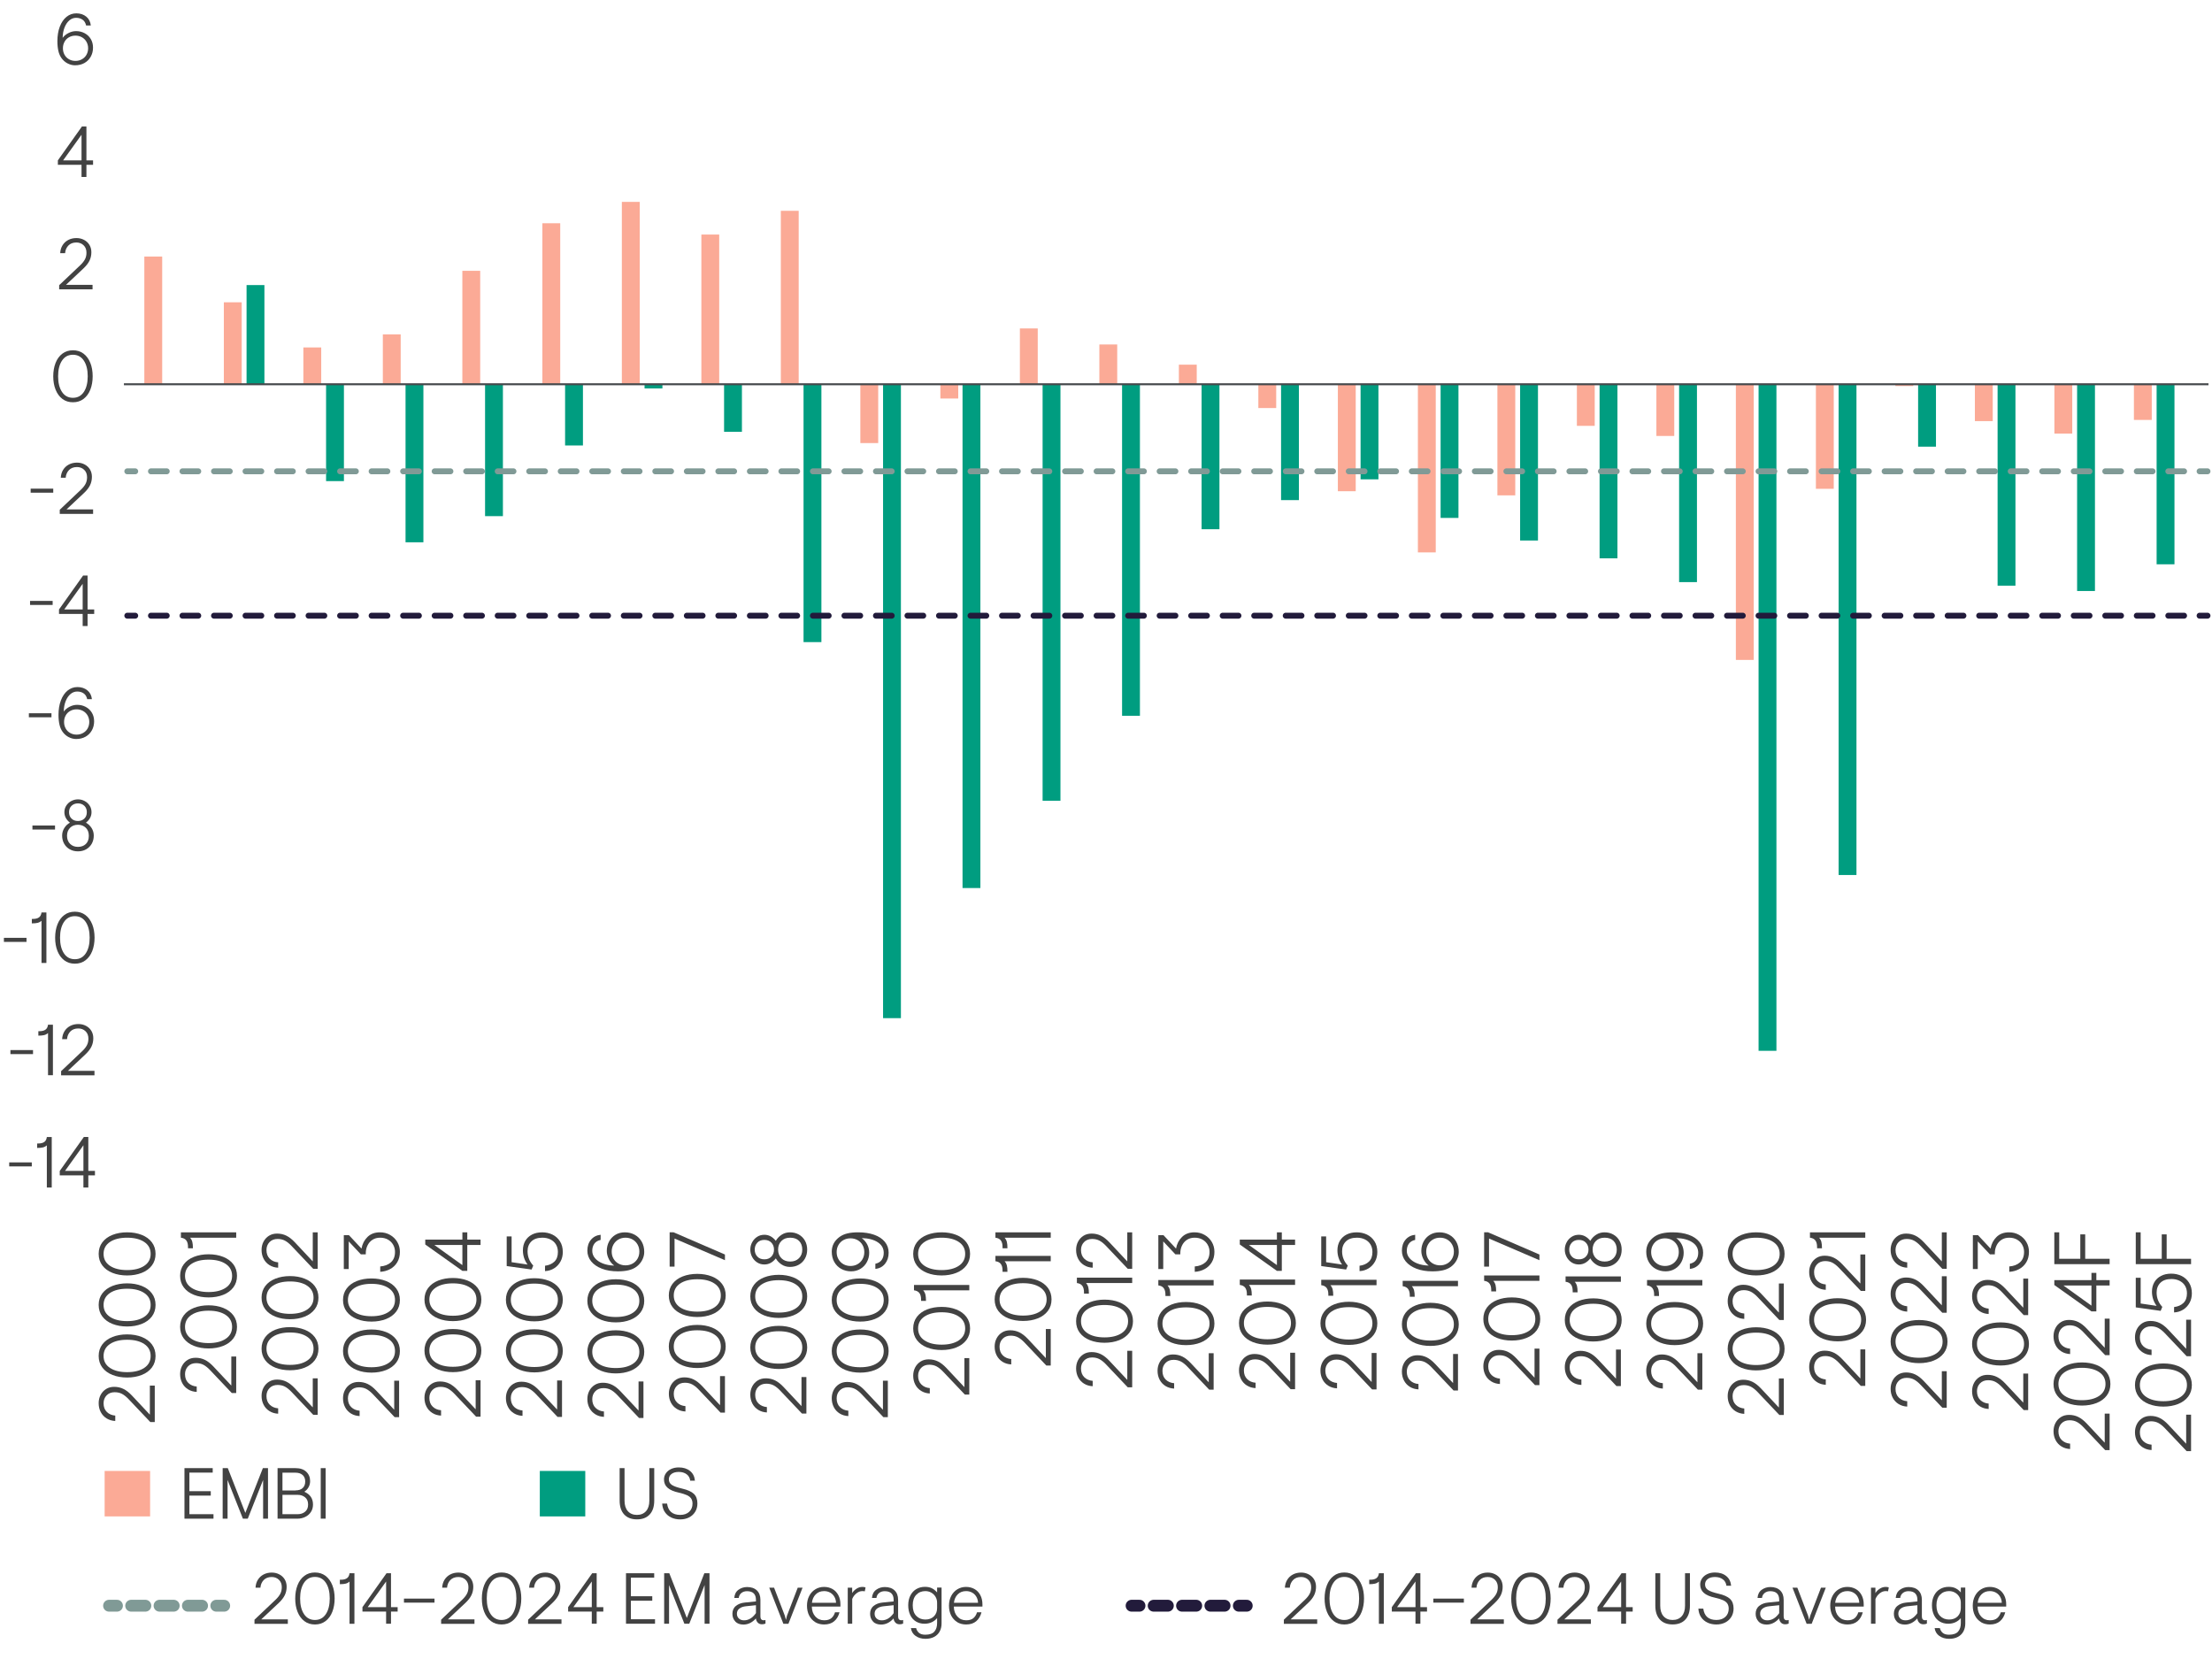 <?xml version="1.0" encoding="UTF-8"?>
<svg id="Outlines" xmlns="http://www.w3.org/2000/svg" viewBox="0 0 560 420">
  <defs>
    <style>
      .cls-1, .cls-2, .cls-3, .cls-4, .cls-5, .cls-6, .cls-7, .cls-8, .cls-9 {
        fill: none;
      }

      .cls-1, .cls-2, .cls-3, .cls-4, .cls-5, .cls-6, .cls-8, .cls-9 {
        stroke-linecap: round;
        stroke-linejoin: round;
      }

      .cls-1, .cls-2, .cls-6, .cls-8 {
        stroke-width: 3px;
      }

      .cls-1, .cls-4, .cls-6, .cls-9 {
        stroke: #221b3b;
      }

      .cls-1, .cls-8 {
        stroke-dasharray: 3.59 3.59;
      }

      .cls-2, .cls-3, .cls-5, .cls-8 {
        stroke: #809a96;
      }

      .cls-10, .cls-11 {
        fill: #009d80;
      }

      .cls-3, .cls-4, .cls-5, .cls-9 {
        stroke-width: 1.5px;
      }

      .cls-3, .cls-9 {
        stroke-dasharray: 3.99 3.99;
      }

      .cls-12 {
        fill: #424242;
      }

      .cls-11, .cls-13 {
        fill-rule: evenodd;
      }

      .cls-7 {
        stroke: #45494c;
        stroke-linecap: square;
        stroke-miterlimit: 10;
        stroke-width: .5px;
      }

      .cls-13, .cls-14 {
        fill: #fbaa96;
      }
    </style>
  </defs>
  <path class="cls-14" d="M36.54,64.95h4.52v32.34h-4.52v-32.34h0ZM56.67,76.53h4.52v20.76h-4.52v-20.76h0ZM76.8,87.96h4.52v9.32h-4.52v-9.32h0ZM96.92,84.65h4.52v12.63h-4.52v-12.63h0ZM117.05,68.56h4.52v28.73h-4.52v-28.73h0ZM137.31,56.52h4.52v40.76h-4.52v-40.76h0ZM157.43,51.11h4.52v46.17h-4.52v-46.17h0ZM177.56,59.38h4.52v37.9h-4.52v-37.9h0ZM197.68,53.37h4.52v43.92h-4.52v-43.92h0ZM217.81,112.17h4.52v-14.89h-4.52v14.89h0ZM238.07,100.89h4.52v-3.61h-4.52v3.61h0ZM258.2,83.15h4.52v14.14h-4.52v-14.14h0ZM278.32,87.21h4.52v10.08h-4.52v-10.08h0ZM298.45,92.32h4.52v4.96h-4.52v-4.96h0ZM318.57,103.3h4.52v-6.02h-4.52v6.02h0ZM338.7,124.36h4.52v-27.07h-4.52v27.07h0ZM358.96,139.85h4.52v-42.56h-4.52v42.56h0ZM379.09,125.41h4.52v-28.13h-4.52v28.13h0ZM399.21,107.81h4.52v-10.53h-4.52v10.53h0ZM419.34,110.37h4.52v-13.09h-4.52v13.09h0ZM439.46,167.07h4.52v-69.79h-4.52v69.79h0ZM459.72,123.75h4.52v-26.47h-4.52v26.47h0ZM479.85,97.73h4.52v-.45h-4.52v.45h0ZM499.97,106.61h4.52v-9.32h-4.52v9.32h0ZM520.1,109.77h4.52v-12.48h-4.52v12.48h0ZM540.23,106.31h4.52v-9.02h-4.52v9.02h0Z"/>
  <path class="cls-10" d="M62.42,72.17h4.52v25.12h-4.52v-25.12h0ZM82.55,121.8h4.52v-24.52h-4.52v24.52h0ZM102.67,137.29h4.52v-40.01h-4.52v40.01h0ZM122.8,130.67h4.52v-33.39h-4.52v33.39h0ZM143.06,112.78h4.52v-15.49h-4.52v15.49h0ZM163.18,98.34h4.52v-1.05h-4.52v1.05h0ZM183.31,109.32h4.52v-12.03h-4.52v12.03h0ZM203.43,162.56h4.52v-65.27h-4.52v65.27h0ZM223.56,257.76h4.52V97.28h-4.52v160.48h0ZM243.68,224.82h4.52v-127.54h-4.52v127.54h0ZM263.95,202.72h4.52v-105.43h-4.52v105.43h0ZM284.07,181.21h4.52v-83.92h-4.52v83.92h0ZM304.2,133.98h4.52v-36.7h-4.52v36.7h0ZM324.32,126.61h4.52v-29.33h-4.52v29.33h0ZM344.45,121.35h4.52v-24.06h-4.52v24.06h0ZM364.71,131.12h4.52v-33.84h-4.52v33.84h0ZM384.84,136.84h4.52v-39.56h-4.52v39.56h0ZM404.96,141.35h4.52v-44.07h-4.52v44.07h0ZM425.09,147.37h4.52v-50.08h-4.52v50.08h0ZM445.21,266.03h4.52V97.28h-4.52v168.75h0ZM465.47,221.52h4.52v-124.23h-4.52v124.23h0ZM485.6,113.08h4.52v-15.79h-4.52v15.79h0ZM505.72,148.27h4.52v-50.99h-4.52v50.99h0ZM525.85,149.62h4.52v-52.34h-4.52v52.34h0ZM545.98,142.86h4.52v-45.57h-4.52v45.57h0Z"/>
  <line class="cls-7" x1="31.62" y1="97.28" x2="558.86" y2="97.28"/>
  <g>
    <path class="cls-12" d="M2.33,294.27h5.72v1.02H2.33v-1.02Z"/>
    <path class="cls-12" d="M11.86,289.96c-.29.26-.62.43-.98.52-.36.09-.85.14-1.47.14v-1.13h.29c.66,0,1.16-.13,1.52-.39s.57-.68.64-1.25h1.24v12.79h-1.24v-10.67Z"/>
    <path class="cls-12" d="M21.12,297.56h-5.99v-1.13l6.1-8.59h1.13v8.59h1.68v1.13h-1.68v3.07h-1.24v-3.07ZM21.12,296.43v-6.49l-4.66,6.49h4.66Z"/>
  </g>
  <g>
    <path class="cls-12" d="M2.64,265.84h5.72v1.02H2.64v-1.02Z"/>
    <path class="cls-12" d="M12.16,261.53c-.29.26-.62.43-.98.52-.36.09-.85.14-1.47.14v-1.13h.29c.66,0,1.16-.13,1.52-.39s.57-.68.64-1.25h1.24v12.79h-1.24v-10.67Z"/>
    <path class="cls-12" d="M15.47,271.18l5.34-5.06c.54-.51.93-1.01,1.19-1.5s.38-1.05.38-1.68c0-.78-.24-1.4-.73-1.87-.49-.47-1.1-.7-1.83-.7-.85,0-1.53.26-2.02.77-.49.51-.77,1.16-.83,1.94h-1.24c.04-.75.23-1.42.59-2,.36-.58.84-1.03,1.45-1.35.61-.32,1.3-.48,2.07-.48.69,0,1.33.15,1.91.45.58.3,1.04.72,1.37,1.26.33.54.5,1.17.5,1.87,0,.79-.16,1.51-.48,2.16-.32.65-.83,1.29-1.51,1.94l-4.44,4.17h6.73v1.13h-8.45v-1.02Z"/>
  </g>
  <g>
    <path class="cls-12" d="M.99,237.43h5.72v1.02H.99v-1.02Z"/>
    <path class="cls-12" d="M10.51,233.11c-.29.26-.62.43-.98.52-.36.09-.85.14-1.47.14v-1.13h.29c.66,0,1.16-.13,1.52-.39s.57-.68.64-1.25h1.24v12.79h-1.24v-10.67Z"/>
    <path class="cls-12" d="M16.27,243.12c-.75-.57-1.32-1.35-1.72-2.35-.4-1-.59-2.13-.59-3.38s.2-2.38.59-3.38c.39-1,.97-1.78,1.72-2.35.75-.57,1.64-.85,2.68-.85s1.93.28,2.68.85c.75.57,1.32,1.35,1.72,2.35s.59,2.13.59,3.38-.2,2.38-.59,3.38-.97,1.78-1.72,2.35c-.75.57-1.64.85-2.68.85s-1.93-.28-2.68-.85ZM21.71,241.36c.66-.99.99-2.31.99-3.97s-.33-2.98-.99-3.97c-.66-.99-1.58-1.48-2.76-1.48s-2.1.49-2.76,1.48-.99,2.31-.99,3.97.33,2.98.99,3.97c.66.99,1.58,1.48,2.76,1.48s2.1-.49,2.76-1.48Z"/>
  </g>
  <g>
    <path class="cls-12" d="M8.21,208.99h5.72v1.02h-5.72v-1.02Z"/>
    <path class="cls-12" d="M17.65,215.01c-.61-.35-1.08-.82-1.42-1.43-.33-.6-.5-1.28-.5-2.04,0-.71.19-1.35.56-1.93.37-.58.84-1.03,1.42-1.34-.94-.74-1.41-1.63-1.41-2.65,0-.62.16-1.18.48-1.67.32-.49.74-.88,1.27-1.16s1.09-.42,1.69-.42,1.16.14,1.69.42c.53.28.95.67,1.27,1.16.32.49.47,1.05.47,1.67,0,1.02-.47,1.91-1.41,2.65.57.32,1.04.76,1.42,1.34.37.58.56,1.22.56,1.93,0,.76-.17,1.43-.5,2.04-.34.6-.81,1.08-1.42,1.43-.61.35-1.3.52-2.08.52s-1.47-.17-2.08-.52ZM21.73,213.67c.51-.49.76-1.18.76-2.07s-.26-1.53-.77-2.04c-.51-.5-1.18-.76-1.99-.76s-1.48.26-1.99.77c-.51.51-.77,1.19-.77,2.03s.26,1.52.77,2.03c.51.51,1.18.77,1.99.77s1.49-.24,2-.73ZM21.34,207.25c.43-.4.64-.94.64-1.63s-.21-1.22-.64-1.63c-.43-.4-.96-.6-1.61-.6s-1.18.2-1.61.6c-.43.4-.64.95-.64,1.63s.21,1.22.64,1.63.96.6,1.61.6,1.18-.2,1.61-.6Z"/>
  </g>
  <g>
    <path class="cls-12" d="M7.31,180.57h5.72v1.02h-5.72v-1.02Z"/>
    <path class="cls-12" d="M17.41,186.63c-.61-.32-1.12-.76-1.54-1.33-.38-.52-.65-1.14-.81-1.84-.16-.7-.25-1.52-.25-2.46,0-1.39.2-2.62.61-3.69.41-1.07.97-1.9,1.7-2.49.73-.58,1.55-.88,2.48-.88,1.01,0,1.85.28,2.52.83.67.55,1.05,1.3,1.15,2.24h-1.19c-.15-.66-.44-1.15-.89-1.46-.45-.32-1-.48-1.65-.48-.62,0-1.18.21-1.69.64-.51.43-.91,1.02-1.22,1.79s-.47,1.65-.49,2.65c.35-.5.85-.91,1.48-1.23.63-.32,1.27-.48,1.92-.48.78,0,1.5.17,2.16.52.66.35,1.18.84,1.56,1.47.38.63.57,1.36.57,2.19s-.19,1.6-.57,2.28c-.38.68-.91,1.22-1.6,1.61-.69.39-1.48.58-2.39.58-.64,0-1.27-.16-1.88-.48ZM21.04,185.56c.49-.28.88-.66,1.15-1.15.27-.49.41-1.03.41-1.63s-.14-1.14-.41-1.63c-.28-.49-.66-.87-1.15-1.15s-1.04-.42-1.65-.42-1.16.14-1.64.42c-.49.28-.87.66-1.13,1.15-.27.49-.4,1.03-.4,1.63s.13,1.14.4,1.63c.27.49.64.87,1.13,1.15.49.28,1.04.42,1.64.42s1.16-.14,1.65-.42Z"/>
  </g>
  <g>
    <path class="cls-12" d="M7.61,152.13h5.72v1.02h-5.72v-1.02Z"/>
    <path class="cls-12" d="M20.93,155.42h-5.99v-1.13l6.1-8.59h1.13v8.59h1.68v1.13h-1.68v3.07h-1.24v-3.07ZM20.93,154.29v-6.49l-4.66,6.49h4.66Z"/>
  </g>
  <g>
    <path class="cls-12" d="M7.76,123.71h5.72v1.02h-5.72v-1.02Z"/>
    <path class="cls-12" d="M15.13,129.05l5.34-5.06c.54-.51.93-1.01,1.19-1.5s.38-1.05.38-1.68c0-.78-.24-1.4-.73-1.87-.49-.47-1.1-.7-1.83-.7-.85,0-1.53.26-2.02.77s-.77,1.16-.83,1.94h-1.24c.04-.75.23-1.42.59-2,.36-.58.84-1.03,1.45-1.35.61-.32,1.3-.48,2.06-.48.7,0,1.33.15,1.91.45.58.3,1.04.72,1.37,1.26s.5,1.17.5,1.87c0,.79-.16,1.51-.48,2.16-.32.65-.82,1.29-1.51,1.94l-4.44,4.17h6.73v1.13h-8.44v-1.02Z"/>
  </g>
  <path class="cls-12" d="M15.79,100.99c-.75-.57-1.32-1.35-1.72-2.35-.4-1-.59-2.13-.59-3.38s.2-2.38.59-3.38c.39-1,.97-1.78,1.72-2.35.75-.57,1.64-.85,2.68-.85s1.93.28,2.68.85c.75.57,1.32,1.35,1.72,2.35s.59,2.13.59,3.38-.2,2.38-.59,3.38-.97,1.78-1.72,2.35c-.75.57-1.64.85-2.68.85s-1.93-.28-2.68-.85ZM21.22,99.23c.66-.99.99-2.31.99-3.97s-.33-2.98-.99-3.97c-.66-.99-1.58-1.48-2.76-1.48s-2.1.49-2.76,1.48-.99,2.31-.99,3.97.33,2.98.99,3.97c.66.99,1.58,1.48,2.76,1.48s2.1-.49,2.76-1.48Z"/>
  <path class="cls-12" d="M14.98,72.2l5.34-5.06c.54-.51.93-1.01,1.19-1.5s.38-1.05.38-1.68c0-.78-.24-1.4-.73-1.87-.49-.47-1.1-.7-1.83-.7-.85,0-1.53.26-2.02.77-.49.51-.77,1.16-.83,1.94h-1.24c.04-.75.23-1.42.59-2,.36-.58.84-1.03,1.45-1.35.61-.32,1.3-.48,2.07-.48.69,0,1.33.15,1.91.45.58.3,1.04.72,1.37,1.26.33.54.5,1.17.5,1.87,0,.79-.16,1.51-.48,2.16-.32.65-.83,1.29-1.51,1.94l-4.44,4.17h6.73v1.13h-8.45v-1.02Z"/>
  <path class="cls-12" d="M20.64,41.73h-5.99v-1.13l6.1-8.59h1.13v8.59h1.68v1.13h-1.68v3.07h-1.24v-3.07ZM20.64,40.6v-6.49l-4.66,6.49h4.66Z"/>
  <path class="cls-12" d="M17.13,16.07c-.61-.32-1.12-.76-1.54-1.33-.38-.52-.65-1.14-.81-1.84-.16-.7-.25-1.52-.25-2.46,0-1.39.2-2.62.61-3.69.41-1.07.97-1.9,1.7-2.49.73-.58,1.55-.88,2.48-.88,1.01,0,1.85.28,2.52.83.67.55,1.05,1.3,1.15,2.24h-1.19c-.15-.66-.44-1.15-.89-1.46-.45-.32-1-.48-1.65-.48-.62,0-1.18.21-1.69.64-.51.43-.91,1.02-1.22,1.79s-.47,1.65-.49,2.65c.35-.5.85-.91,1.48-1.23.63-.32,1.27-.48,1.92-.48.78,0,1.5.17,2.16.52.66.35,1.18.84,1.56,1.47.38.63.57,1.36.57,2.19s-.19,1.6-.57,2.28c-.38.68-.91,1.22-1.6,1.61-.69.39-1.48.58-2.39.58-.64,0-1.27-.16-1.88-.48ZM20.75,15c.49-.28.88-.66,1.15-1.15.27-.49.41-1.03.41-1.63s-.14-1.14-.41-1.63c-.28-.49-.66-.87-1.15-1.15s-1.04-.42-1.65-.42-1.16.14-1.64.42c-.49.28-.87.66-1.13,1.15-.27.49-.4,1.03-.4,1.63s.13,1.14.4,1.63c.27.49.64.87,1.13,1.15.49.28,1.04.42,1.64.42s1.16-.14,1.65-.42Z"/>
  <polygon class="cls-13" points="26.49 372.39 26.49 383.9 38 383.9 38 372.39 26.49 372.39 26.49 372.39"/>
  <g>
    <path class="cls-12" d="M46.7,371.68h7.15v1.13h-5.9v4.7h5.41v1.13h-5.41v4.7h6.1v1.13h-7.35v-12.79Z"/>
    <path class="cls-12" d="M56.37,371.68h1.3l4.44,11.33,4.44-11.33h1.3v12.79h-1.24v-9.8l-3.88,9.8h-1.24l-3.88-9.8v9.8h-1.24v-12.79Z"/>
    <path class="cls-12" d="M70.27,371.68h4.53c1.17,0,2.08.3,2.73.91.65.61.98,1.4.98,2.38,0,.56-.13,1.07-.39,1.54s-.62.85-1.09,1.15c1.47.62,2.21,1.7,2.21,3.24,0,.71-.17,1.33-.52,1.87s-.83.96-1.44,1.26c-.61.3-1.3.45-2.06.45h-4.95v-12.79ZM74.84,377.31c.76,0,1.35-.19,1.78-.58.43-.39.65-.94.65-1.66s-.22-1.27-.67-1.66c-.44-.39-1.05-.58-1.82-.58h-3.27v4.5h3.33ZM75.35,383.34c.76,0,1.39-.21,1.89-.63.51-.42.76-1.03.76-1.82s-.25-1.4-.76-1.82c-.51-.42-1.14-.63-1.89-.63h-3.84v4.9h3.84Z"/>
    <path class="cls-12" d="M81.2,371.68h1.24v12.79h-1.24v-12.79Z"/>
  </g>
  <polygon class="cls-11" points="136.66 372.39 136.66 383.9 148.17 383.9 148.17 372.39 136.66 372.39 136.66 372.39"/>
  <g>
    <path class="cls-12" d="M158.01,383.4c-.76-.83-1.14-2-1.14-3.5v-8.22h1.24v8.24c0,1.13.28,2.02.84,2.65.56.63,1.33.95,2.3.95s1.74-.32,2.3-.95c.56-.63.84-1.52.84-2.65v-8.24h1.24v8.22c0,1.5-.38,2.67-1.14,3.5-.76.83-1.84,1.25-3.24,1.25s-2.48-.42-3.24-1.25Z"/>
    <path class="cls-12" d="M169.96,384.19c-.68-.31-1.22-.77-1.63-1.37-.41-.6-.64-1.33-.69-2.17h1.24c.26,1.91,1.37,2.87,3.33,2.87.95,0,1.71-.27,2.27-.79.56-.53.84-1.22.84-2.06,0-.51-.11-.94-.33-1.28s-.58-.63-1.07-.86c-.49-.23-1.17-.44-2.04-.64-1.29-.28-2.25-.69-2.86-1.23-.62-.54-.92-1.25-.92-2.11,0-.58.16-1.11.49-1.58.33-.47.78-.83,1.35-1.09s1.21-.38,1.9-.38c1.15,0,2.09.29,2.83.88.74.58,1.16,1.41,1.26,2.47h-1.19c-.08-.69-.39-1.24-.92-1.63-.53-.39-1.19-.58-1.98-.58s-1.38.17-1.83.51c-.45.34-.68.8-.68,1.37,0,.61.26,1.08.78,1.42.52.34,1.38.64,2.59.92,1.38.32,2.36.76,2.96,1.33.6.57.9,1.38.9,2.44,0,.79-.19,1.5-.57,2.11-.38.62-.9,1.09-1.55,1.42s-1.4.5-2.23.5-1.58-.16-2.26-.47Z"/>
  </g>
  <g>
    <path class="cls-12" d="M64.43,410.05l5.34-5.06c.54-.51.93-1.01,1.19-1.5s.38-1.05.38-1.68c0-.78-.24-1.4-.73-1.87-.49-.47-1.1-.7-1.83-.7-.85,0-1.53.26-2.02.77s-.77,1.16-.83,1.94h-1.24c.04-.75.23-1.42.59-2,.36-.58.84-1.03,1.45-1.35.61-.32,1.3-.48,2.06-.48.7,0,1.33.15,1.91.45.58.3,1.04.72,1.37,1.26s.5,1.17.5,1.87c0,.79-.16,1.51-.48,2.16-.32.65-.82,1.29-1.51,1.94l-4.44,4.17h6.73v1.13h-8.44v-1.02Z"/>
    <path class="cls-12" d="M77.05,410.41c-.75-.57-1.32-1.35-1.72-2.35-.4-1-.59-2.13-.59-3.38s.2-2.38.59-3.38c.39-1,.97-1.78,1.72-2.35.75-.57,1.64-.85,2.68-.85s1.93.28,2.68.85c.75.57,1.32,1.35,1.72,2.35s.59,2.13.59,3.38-.2,2.38-.59,3.38-.97,1.78-1.72,2.35c-.75.57-1.64.85-2.68.85s-1.93-.28-2.68-.85ZM82.49,408.64c.66-.99.99-2.31.99-3.97s-.33-2.98-.99-3.97c-.66-.99-1.58-1.48-2.76-1.48s-2.1.49-2.76,1.48-.99,2.31-.99,3.97.33,2.98.99,3.97c.66.99,1.58,1.48,2.76,1.48s2.1-.49,2.76-1.48Z"/>
    <path class="cls-12" d="M88.49,400.4c-.29.26-.62.43-.98.52-.36.09-.85.14-1.47.14v-1.13h.29c.66,0,1.16-.13,1.52-.39s.57-.68.64-1.25h1.24v12.79h-1.24v-10.67Z"/>
    <path class="cls-12" d="M97.75,408h-5.99v-1.13l6.1-8.59h1.13v8.59h1.68v1.13h-1.68v3.07h-1.24v-3.07ZM97.75,406.87v-6.49l-4.66,6.49h4.66Z"/>
    <path class="cls-12" d="M102.27,404.71h7.73v1.02h-7.73v-1.02Z"/>
    <path class="cls-12" d="M111.68,410.05l5.34-5.06c.54-.51.93-1.01,1.19-1.5s.38-1.05.38-1.68c0-.78-.24-1.4-.73-1.87-.49-.47-1.1-.7-1.83-.7-.85,0-1.53.26-2.02.77s-.77,1.16-.83,1.94h-1.24c.04-.75.23-1.42.59-2,.36-.58.84-1.03,1.45-1.35.61-.32,1.3-.48,2.06-.48.7,0,1.33.15,1.91.45.58.3,1.04.72,1.37,1.26s.5,1.17.5,1.87c0,.79-.16,1.51-.48,2.16-.32.65-.82,1.29-1.51,1.94l-4.44,4.17h6.73v1.13h-8.44v-1.02Z"/>
    <path class="cls-12" d="M124.3,410.41c-.75-.57-1.32-1.35-1.72-2.35-.4-1-.59-2.13-.59-3.38s.2-2.38.59-3.38c.39-1,.97-1.78,1.72-2.35.75-.57,1.64-.85,2.68-.85s1.93.28,2.68.85c.75.57,1.32,1.35,1.72,2.35s.59,2.13.59,3.38-.2,2.38-.59,3.38-.97,1.78-1.72,2.35c-.75.57-1.64.85-2.68.85s-1.93-.28-2.68-.85ZM129.74,408.64c.66-.99.99-2.31.99-3.97s-.33-2.98-.99-3.97c-.66-.99-1.58-1.48-2.76-1.48s-2.1.49-2.76,1.48-.99,2.31-.99,3.97.33,2.98.99,3.97c.66.99,1.58,1.48,2.76,1.48s2.1-.49,2.76-1.48Z"/>
    <path class="cls-12" d="M133.7,410.05l5.34-5.06c.54-.51.93-1.01,1.19-1.5s.38-1.05.38-1.68c0-.78-.24-1.4-.73-1.87-.49-.47-1.1-.7-1.83-.7-.85,0-1.53.26-2.02.77-.49.51-.77,1.16-.83,1.94h-1.24c.04-.75.23-1.42.59-2,.36-.58.84-1.03,1.45-1.35.61-.32,1.3-.48,2.07-.48.69,0,1.33.15,1.91.45.58.3,1.04.72,1.37,1.26.33.54.5,1.17.5,1.87,0,.79-.16,1.51-.48,2.16-.32.65-.83,1.29-1.51,1.94l-4.44,4.17h6.73v1.13h-8.45v-1.02Z"/>
    <path class="cls-12" d="M149.82,408h-5.99v-1.13l6.1-8.59h1.13v8.59h1.68v1.13h-1.68v3.07h-1.24v-3.07ZM149.82,406.87v-6.49l-4.66,6.49h4.66Z"/>
    <path class="cls-12" d="M158.47,398.28h7.15v1.13h-5.9v4.7h5.41v1.13h-5.41v4.7h6.11v1.13h-7.35v-12.79Z"/>
    <path class="cls-12" d="M168.14,398.28h1.3l4.44,11.33,4.44-11.33h1.3v12.79h-1.24v-9.8l-3.88,9.8h-1.24l-3.88-9.8v9.8h-1.24v-12.79Z"/>
    <path class="cls-12" d="M186.17,410.51c-.5-.5-.75-1.16-.75-1.97s.29-1.5.89-1.98c.59-.48,1.34-.76,2.24-.85l2.83-.29v-.38c0-1.47-.75-2.21-2.27-2.21-.57,0-1.05.16-1.43.47-.38.31-.6.73-.66,1.25h-1.13c.07-.93.43-1.62,1.07-2.08.64-.46,1.37-.69,2.18-.69,1.06,0,1.88.29,2.48.86.59.57.89,1.36.89,2.38v4.22c0,.3.07.54.2.7.13.16.33.25.6.25.16,0,.32-.02.48-.07v.91c-.24.12-.54.18-.88.18-.45,0-.81-.14-1.08-.43-.27-.29-.42-.64-.46-1.05-.94,1.04-1.99,1.55-3.16,1.55-.87,0-1.55-.25-2.05-.75ZM191.38,408.37v-1.99l-2.5.26c-.72.07-1.29.27-1.7.59-.41.32-.62.76-.62,1.31,0,.49.16.89.49,1.2.33.31.77.47,1.31.47,1.16,0,2.16-.61,3.02-1.83Z"/>
    <path class="cls-12" d="M194.75,401.94h1.22l2.72,7.09.28,1.06.27-1.06,2.72-7.09h1.22l-3.58,9.14h-1.28l-3.58-9.14Z"/>
    <path class="cls-12" d="M206.39,410.66c-.66-.4-1.17-.95-1.54-1.67-.37-.72-.55-1.55-.55-2.49s.19-1.75.57-2.48c.38-.72.91-1.29,1.57-1.68.66-.4,1.39-.59,2.18-.59s1.5.18,2.13.53c.63.35,1.12.87,1.48,1.54s.54,1.46.54,2.36v.55h-7.24c.01,1.04.31,1.87.89,2.51.58.64,1.32.96,2.24.96.8,0,1.42-.19,1.84-.56.42-.37.72-.86.9-1.47h1.13c-.24.96-.69,1.72-1.34,2.27-.65.55-1.5.82-2.55.82-.85,0-1.61-.2-2.27-.59ZM211.65,405.77c-.01-.54-.14-1.03-.4-1.49s-.61-.82-1.07-1.08-.97-.39-1.54-.39c-.87,0-1.57.27-2.12.82-.55.55-.87,1.26-.97,2.14h6.1Z"/>
    <path class="cls-12" d="M214.61,401.94h1.13v1.37c.26-.43.62-.79,1.09-1.1s.97-.46,1.51-.46c.35,0,.62.05.79.15l-.2.97c-.15-.04-.36-.06-.64-.06-.5,0-.99.19-1.46.56-.48.37-.84.85-1.08,1.43v6.27h-1.13v-9.14Z"/>
    <path class="cls-12" d="M221.03,410.51c-.5-.5-.75-1.16-.75-1.97s.29-1.5.89-1.98,1.34-.76,2.24-.85l2.83-.29v-.38c0-1.47-.76-2.21-2.27-2.21-.57,0-1.05.16-1.43.47-.38.31-.6.73-.66,1.25h-1.13c.07-.93.43-1.62,1.07-2.08.64-.46,1.37-.69,2.18-.69,1.06,0,1.89.29,2.48.86.59.57.89,1.36.89,2.38v4.22c0,.3.07.54.2.7.13.16.34.25.6.25.16,0,.32-.02.47-.07v.91c-.24.12-.54.18-.88.18-.45,0-.81-.14-1.08-.43-.27-.29-.42-.64-.46-1.05-.94,1.04-1.99,1.55-3.16,1.55-.87,0-1.55-.25-2.05-.75ZM226.24,408.37v-1.99l-2.5.26c-.72.07-1.29.27-1.7.59-.42.32-.62.76-.62,1.31,0,.49.17.89.49,1.2.33.31.77.47,1.32.47,1.16,0,2.16-.61,3.02-1.83Z"/>
    <path class="cls-12" d="M231.79,414.16c-.68-.5-1.07-1.16-1.18-1.99h1.32c.11.48.35.87.71,1.2.37.32.9.48,1.61.48,1.07,0,1.84-.27,2.3-.79.46-.53.69-1.24.69-2.13v-1.28c-.37.44-.82.79-1.36,1.04s-1.15.38-1.84.38c-.8,0-1.52-.19-2.14-.56-.62-.37-1.11-.91-1.45-1.62s-.52-1.54-.52-2.49.18-1.78.55-2.49c.37-.71.87-1.25,1.51-1.62.64-.37,1.36-.56,2.17-.56.69,0,1.28.12,1.75.36s.92.59,1.33,1.05v-1.22h1.13v9.08c0,.74-.15,1.41-.46,2s-.77,1.05-1.39,1.39c-.62.33-1.36.5-2.22.5-1,0-1.84-.25-2.51-.75ZM236.43,409.21c.54-.54.81-1.24.81-2.12v-1.32c0-.56-.13-1.07-.4-1.52-.27-.45-.63-.8-1.09-1.06s-.96-.38-1.49-.38c-.93,0-1.69.31-2.29.93-.6.62-.9,1.51-.9,2.67s.3,2.05.9,2.67c.6.62,1.37.93,2.29.93s1.62-.27,2.17-.8Z"/>
    <path class="cls-12" d="M242.34,410.66c-.66-.4-1.17-.95-1.54-1.67-.37-.72-.55-1.55-.55-2.49s.19-1.75.57-2.48c.38-.72.91-1.29,1.57-1.68.66-.4,1.39-.59,2.18-.59s1.5.18,2.13.53c.63.35,1.12.87,1.48,1.54s.54,1.46.54,2.36v.55h-7.24c.01,1.04.31,1.87.89,2.51.58.64,1.32.96,2.24.96.8,0,1.42-.19,1.84-.56.42-.37.72-.86.9-1.47h1.13c-.24.96-.69,1.72-1.34,2.27-.65.55-1.5.82-2.55.82-.85,0-1.61-.2-2.27-.59ZM247.6,405.77c-.01-.54-.14-1.03-.4-1.49s-.61-.82-1.07-1.08-.97-.39-1.54-.39c-.87,0-1.57.27-2.12.82-.55.55-.87,1.26-.97,2.14h6.1Z"/>
  </g>
  <g>
    <path class="cls-12" d="M325.03,410.05l5.34-5.06c.54-.51.93-1.01,1.19-1.5s.38-1.05.38-1.68c0-.78-.24-1.4-.73-1.87-.49-.47-1.1-.7-1.83-.7-.85,0-1.53.26-2.02.77s-.77,1.16-.83,1.94h-1.24c.04-.75.23-1.42.59-2,.36-.58.84-1.03,1.45-1.35.61-.32,1.3-.48,2.06-.48.7,0,1.33.15,1.91.45.58.3,1.04.72,1.37,1.26s.5,1.17.5,1.87c0,.79-.16,1.51-.48,2.16-.32.65-.82,1.29-1.51,1.94l-4.44,4.17h6.73v1.13h-8.44v-1.02Z"/>
    <path class="cls-12" d="M337.65,410.41c-.75-.57-1.32-1.35-1.72-2.35-.4-1-.59-2.13-.59-3.38s.2-2.38.59-3.38c.39-1,.97-1.78,1.72-2.35.75-.57,1.64-.85,2.68-.85s1.93.28,2.68.85c.75.57,1.32,1.35,1.72,2.35s.59,2.13.59,3.38-.2,2.38-.59,3.38-.97,1.78-1.72,2.35c-.75.57-1.64.85-2.68.85s-1.93-.28-2.68-.85ZM343.09,408.64c.66-.99.99-2.31.99-3.97s-.33-2.98-.99-3.97c-.66-.99-1.58-1.48-2.76-1.48s-2.1.49-2.76,1.48-.99,2.31-.99,3.97.33,2.98.99,3.97c.66.99,1.58,1.48,2.76,1.48s2.1-.49,2.76-1.48Z"/>
    <path class="cls-12" d="M349.09,400.4c-.29.26-.62.43-.98.52-.36.09-.85.14-1.47.14v-1.13h.29c.66,0,1.16-.13,1.52-.39s.57-.68.64-1.25h1.24v12.79h-1.24v-10.67Z"/>
    <path class="cls-12" d="M358.35,408h-5.99v-1.13l6.1-8.59h1.13v8.59h1.68v1.13h-1.68v3.07h-1.24v-3.07ZM358.35,406.87v-6.49l-4.66,6.49h4.66Z"/>
    <path class="cls-12" d="M362.87,404.71h7.73v1.02h-7.73v-1.02Z"/>
    <path class="cls-12" d="M372.28,410.05l5.34-5.06c.54-.51.93-1.01,1.19-1.5s.38-1.05.38-1.68c0-.78-.24-1.4-.73-1.87-.49-.47-1.1-.7-1.83-.7-.85,0-1.53.26-2.02.77s-.77,1.16-.83,1.94h-1.24c.04-.75.23-1.42.59-2,.36-.58.84-1.03,1.45-1.35.61-.32,1.3-.48,2.06-.48.7,0,1.33.15,1.91.45.58.3,1.04.72,1.37,1.26s.5,1.17.5,1.87c0,.79-.16,1.51-.48,2.16-.32.65-.82,1.29-1.51,1.94l-4.44,4.17h6.73v1.13h-8.44v-1.02Z"/>
    <path class="cls-12" d="M384.9,410.41c-.75-.57-1.32-1.35-1.72-2.35-.4-1-.59-2.13-.59-3.38s.2-2.38.59-3.38c.39-1,.97-1.78,1.72-2.35.75-.57,1.64-.85,2.68-.85s1.93.28,2.68.85c.75.57,1.32,1.35,1.72,2.35s.59,2.13.59,3.38-.2,2.38-.59,3.38-.97,1.78-1.72,2.35c-.75.57-1.64.85-2.68.85s-1.93-.28-2.68-.85ZM390.34,408.64c.66-.99.99-2.31.99-3.97s-.33-2.98-.99-3.97c-.66-.99-1.58-1.48-2.76-1.48s-2.1.49-2.76,1.48-.99,2.31-.99,3.97.33,2.98.99,3.97c.66.99,1.58,1.48,2.76,1.48s2.1-.49,2.76-1.48Z"/>
    <path class="cls-12" d="M394.3,410.05l5.34-5.06c.54-.51.93-1.01,1.19-1.5s.38-1.05.38-1.68c0-.78-.24-1.4-.73-1.87-.49-.47-1.1-.7-1.83-.7-.85,0-1.53.26-2.02.77-.49.51-.77,1.16-.83,1.94h-1.24c.04-.75.23-1.42.59-2,.36-.58.84-1.03,1.45-1.35.61-.32,1.3-.48,2.07-.48.69,0,1.33.15,1.91.45.58.3,1.04.72,1.37,1.26.33.54.5,1.17.5,1.87,0,.79-.16,1.51-.48,2.16-.32.65-.83,1.29-1.51,1.94l-4.44,4.17h6.73v1.13h-8.45v-1.02Z"/>
    <path class="cls-12" d="M410.42,408h-5.99v-1.13l6.1-8.59h1.13v8.59h1.68v1.13h-1.68v3.07h-1.24v-3.07ZM410.42,406.87v-6.49l-4.66,6.49h4.66Z"/>
    <path class="cls-12" d="M420.21,410c-.76-.83-1.14-2-1.14-3.5v-8.22h1.24v8.24c0,1.13.28,2.02.84,2.65.56.63,1.33.95,2.3.95s1.74-.32,2.3-.95c.56-.63.84-1.52.84-2.65v-8.24h1.24v8.22c0,1.5-.38,2.67-1.14,3.5-.76.83-1.84,1.25-3.24,1.25s-2.48-.42-3.24-1.25Z"/>
    <path class="cls-12" d="M432.29,410.79c-.68-.31-1.22-.77-1.63-1.37-.41-.6-.64-1.33-.69-2.17h1.24c.26,1.91,1.36,2.87,3.33,2.87.95,0,1.71-.27,2.27-.79.56-.53.84-1.22.84-2.06,0-.51-.11-.94-.33-1.28-.22-.34-.57-.63-1.07-.86s-1.17-.44-2.04-.64c-1.29-.28-2.25-.69-2.86-1.23s-.92-1.25-.92-2.11c0-.58.17-1.11.49-1.58.33-.47.78-.83,1.35-1.09.57-.26,1.21-.38,1.9-.38,1.14,0,2.09.29,2.83.88.74.58,1.16,1.41,1.26,2.47h-1.19c-.09-.69-.39-1.24-.92-1.63-.53-.39-1.19-.58-1.98-.58s-1.38.17-1.83.51c-.45.34-.68.8-.68,1.37,0,.61.26,1.08.78,1.42.52.34,1.38.64,2.59.92,1.38.32,2.36.76,2.96,1.33.6.57.89,1.38.89,2.44,0,.79-.19,1.5-.57,2.11s-.89,1.09-1.55,1.42-1.4.5-2.23.5-1.58-.16-2.26-.47Z"/>
    <path class="cls-12" d="M445.22,410.51c-.5-.5-.75-1.16-.75-1.97s.29-1.5.89-1.98,1.34-.76,2.24-.85l2.83-.29v-.38c0-1.47-.76-2.21-2.27-2.21-.57,0-1.05.16-1.43.47-.38.31-.6.73-.66,1.25h-1.13c.07-.93.43-1.62,1.07-2.08.64-.46,1.37-.69,2.18-.69,1.06,0,1.89.29,2.48.86.59.57.89,1.36.89,2.38v4.22c0,.3.07.54.2.7.13.16.34.25.6.25.16,0,.32-.02.47-.07v.91c-.24.12-.54.18-.88.18-.45,0-.81-.14-1.08-.43-.27-.29-.42-.64-.46-1.05-.94,1.04-1.99,1.55-3.16,1.55-.87,0-1.55-.25-2.05-.75ZM450.43,408.37v-1.99l-2.5.26c-.72.07-1.29.27-1.7.59-.42.32-.62.76-.62,1.31,0,.49.17.89.49,1.2.33.31.77.47,1.32.47,1.16,0,2.16-.61,3.02-1.83Z"/>
    <path class="cls-12" d="M453.8,401.94h1.22l2.72,7.09.28,1.06.27-1.06,2.72-7.09h1.22l-3.58,9.14h-1.28l-3.58-9.14Z"/>
    <path class="cls-12" d="M465.44,410.66c-.66-.4-1.17-.95-1.54-1.67-.37-.72-.55-1.55-.55-2.49s.19-1.75.58-2.48c.38-.72.91-1.29,1.57-1.68.66-.4,1.39-.59,2.18-.59s1.5.18,2.13.53,1.12.87,1.48,1.54.54,1.46.54,2.36v.55h-7.24c.01,1.04.31,1.87.89,2.51.58.64,1.33.96,2.24.96.8,0,1.42-.19,1.84-.56s.72-.86.9-1.47h1.13c-.24.96-.69,1.72-1.34,2.27-.65.55-1.5.82-2.55.82-.85,0-1.61-.2-2.27-.59ZM470.7,405.77c-.01-.54-.15-1.03-.4-1.49s-.61-.82-1.07-1.08-.97-.39-1.54-.39c-.87,0-1.57.27-2.12.82-.55.55-.87,1.26-.97,2.14h6.11Z"/>
    <path class="cls-12" d="M473.66,401.94h1.13v1.37c.26-.43.62-.79,1.09-1.1s.97-.46,1.51-.46c.35,0,.62.05.79.15l-.2.97c-.15-.04-.36-.06-.64-.06-.5,0-.99.19-1.46.56-.47.37-.83.85-1.08,1.43v6.27h-1.13v-9.14Z"/>
    <path class="cls-12" d="M480.21,410.51c-.5-.5-.75-1.16-.75-1.97s.29-1.5.89-1.98,1.34-.76,2.24-.85l2.83-.29v-.38c0-1.47-.76-2.21-2.27-2.21-.57,0-1.05.16-1.43.47-.38.31-.6.73-.66,1.25h-1.13c.07-.93.43-1.62,1.07-2.08.64-.46,1.37-.69,2.18-.69,1.06,0,1.89.29,2.48.86.59.57.89,1.36.89,2.38v4.22c0,.3.07.54.2.7.13.16.34.25.6.25.16,0,.32-.02.47-.07v.91c-.24.12-.54.18-.88.18-.45,0-.81-.14-1.08-.43-.27-.29-.42-.64-.46-1.05-.94,1.04-1.99,1.55-3.16,1.55-.87,0-1.55-.25-2.05-.75ZM485.41,408.37v-1.99l-2.5.26c-.72.07-1.29.27-1.7.59-.42.32-.62.76-.62,1.31,0,.49.17.89.49,1.2.33.31.77.47,1.32.47,1.16,0,2.16-.61,3.02-1.83Z"/>
    <path class="cls-12" d="M490.96,414.16c-.68-.5-1.07-1.16-1.18-1.99h1.32c.11.48.35.87.71,1.2.37.32.9.48,1.61.48,1.07,0,1.84-.27,2.3-.79.46-.53.69-1.24.69-2.13v-1.28c-.37.44-.82.79-1.36,1.04s-1.15.38-1.84.38c-.8,0-1.52-.19-2.14-.56-.62-.37-1.11-.91-1.45-1.62s-.52-1.54-.52-2.49.18-1.78.55-2.49c.37-.71.87-1.25,1.51-1.62.64-.37,1.36-.56,2.17-.56.69,0,1.28.12,1.75.36s.92.59,1.33,1.05v-1.22h1.13v9.08c0,.74-.15,1.41-.46,2s-.77,1.05-1.39,1.39c-.62.33-1.36.5-2.22.5-1,0-1.84-.25-2.51-.75ZM495.6,409.21c.54-.54.81-1.24.81-2.12v-1.32c0-.56-.13-1.07-.4-1.52-.27-.45-.63-.8-1.09-1.06s-.96-.38-1.49-.38c-.93,0-1.69.31-2.29.93-.6.62-.9,1.51-.9,2.67s.3,2.05.9,2.67c.6.62,1.37.93,2.29.93s1.62-.27,2.17-.8Z"/>
    <path class="cls-12" d="M501.52,410.66c-.66-.4-1.17-.95-1.54-1.67-.37-.72-.55-1.55-.55-2.49s.19-1.75.57-2.48c.38-.72.91-1.29,1.57-1.68.66-.4,1.39-.59,2.18-.59s1.5.18,2.13.53c.63.35,1.12.87,1.48,1.54s.54,1.46.54,2.36v.55h-7.24c.01,1.04.31,1.87.89,2.51.58.64,1.32.96,2.24.96.8,0,1.42-.19,1.84-.56.42-.37.72-.86.9-1.47h1.13c-.24.96-.69,1.72-1.34,2.27-.65.55-1.5.82-2.55.82-.85,0-1.61-.2-2.27-.59ZM506.78,405.77c-.01-.54-.14-1.03-.4-1.49s-.61-.82-1.07-1.08-.97-.39-1.54-.39c-.87,0-1.57.27-2.12.82-.55.55-.87,1.26-.97,2.14h6.1Z"/>
  </g>
  <g>
    <path class="cls-12" d="M38.06,360.02l-5.54-5.84c-.56-.59-1.11-1.02-1.64-1.3-.53-.28-1.15-.42-1.84-.42-.85,0-1.54.27-2.05.8-.51.53-.77,1.2-.77,2,0,.93.28,1.67.84,2.21.56.54,1.27.84,2.12.91v1.36c-.83-.04-1.56-.26-2.19-.65-.63-.39-1.13-.92-1.48-1.59-.35-.67-.53-1.42-.53-2.26,0-.76.16-1.46.49-2.09.33-.63.79-1.13,1.38-1.5.59-.37,1.28-.55,2.05-.55.87,0,1.65.18,2.36.53.71.35,1.41.9,2.12,1.65l4.56,4.86v-7.36h1.24v9.24h-1.12Z"/>
    <path class="cls-12" d="M38.45,346.21c-.62.82-1.48,1.45-2.57,1.88-1.09.43-2.33.65-3.7.65s-2.61-.22-3.7-.65c-1.09-.43-1.95-1.06-2.57-1.88-.62-.82-.93-1.8-.93-2.93s.31-2.11.93-2.93c.62-.82,1.48-1.45,2.57-1.88,1.09-.43,2.33-.65,3.7-.65s2.61.22,3.7.65c1.09.43,1.95,1.06,2.57,1.88.62.82.93,1.8.93,2.93s-.31,2.11-.93,2.93ZM36.52,340.26c-1.08-.72-2.53-1.08-4.34-1.08s-3.26.36-4.34,1.08c-1.08.72-1.62,1.73-1.62,3.02s.54,2.3,1.62,3.02c1.08.72,2.53,1.08,4.34,1.08s3.26-.36,4.34-1.08c1.08-.72,1.62-1.73,1.62-3.02s-.54-2.3-1.62-3.02Z"/>
    <path class="cls-12" d="M38.45,333.29c-.62.82-1.48,1.45-2.57,1.88-1.09.43-2.33.65-3.7.65s-2.61-.22-3.7-.65c-1.09-.43-1.95-1.06-2.57-1.88-.62-.82-.93-1.8-.93-2.93s.31-2.11.93-2.93c.62-.82,1.48-1.45,2.57-1.88,1.09-.43,2.33-.65,3.7-.65s2.61.22,3.7.65c1.09.43,1.95,1.06,2.57,1.88.62.82.93,1.8.93,2.93s-.31,2.11-.93,2.93ZM36.52,327.34c-1.08-.72-2.53-1.08-4.34-1.08s-3.26.36-4.34,1.08c-1.08.72-1.62,1.73-1.62,3.02s.54,2.3,1.62,3.02c1.08.72,2.53,1.08,4.34,1.08s3.26-.36,4.34-1.08c1.08-.72,1.62-1.73,1.62-3.02s-.54-2.3-1.62-3.02Z"/>
    <path class="cls-12" d="M38.45,320.37c-.62.82-1.48,1.45-2.57,1.88-1.09.43-2.33.65-3.7.65s-2.61-.22-3.7-.65c-1.09-.43-1.95-1.06-2.57-1.88-.62-.82-.93-1.8-.93-2.93s.31-2.11.93-2.93c.62-.82,1.48-1.45,2.57-1.88,1.09-.43,2.33-.65,3.7-.65s2.61.22,3.7.65c1.09.43,1.95,1.06,2.57,1.88.62.82.93,1.8.93,2.93s-.31,2.11-.93,2.93ZM36.52,314.42c-1.08-.72-2.53-1.08-4.34-1.08s-3.26.36-4.34,1.08c-1.08.72-1.62,1.73-1.62,3.02s.54,2.3,1.62,3.02c1.08.72,2.53,1.08,4.34,1.08s3.26-.36,4.34-1.08c1.08-.72,1.62-1.73,1.62-3.02s-.54-2.3-1.62-3.02Z"/>
  </g>
  <g>
    <path class="cls-12" d="M58.68,352.66l-5.54-5.84c-.56-.59-1.11-1.02-1.64-1.3-.53-.28-1.15-.42-1.84-.42-.85,0-1.54.27-2.05.8-.51.53-.77,1.2-.77,2,0,.93.28,1.67.84,2.21.56.54,1.27.84,2.12.91v1.36c-.83-.04-1.56-.26-2.19-.65-.63-.39-1.13-.92-1.48-1.59-.35-.67-.53-1.42-.53-2.26,0-.76.16-1.46.49-2.09.33-.63.79-1.13,1.38-1.5.59-.37,1.28-.55,2.05-.55.87,0,1.65.18,2.36.53.71.35,1.41.9,2.12,1.65l4.56,4.86v-7.36h1.24v9.24h-1.12Z"/>
    <path class="cls-12" d="M59.07,338.85c-.62.82-1.48,1.45-2.57,1.88-1.09.43-2.33.65-3.7.65s-2.61-.22-3.7-.65c-1.09-.43-1.95-1.06-2.57-1.88-.62-.82-.93-1.8-.93-2.93s.31-2.11.93-2.93c.62-.82,1.48-1.45,2.57-1.88,1.09-.43,2.33-.65,3.7-.65s2.61.22,3.7.65c1.09.43,1.95,1.06,2.57,1.88.62.82.93,1.8.93,2.93s-.31,2.11-.93,2.93ZM57.14,332.9c-1.08-.72-2.53-1.08-4.34-1.08s-3.26.36-4.34,1.08c-1.08.72-1.62,1.73-1.62,3.02s.54,2.3,1.62,3.02c1.08.72,2.53,1.08,4.34,1.08s3.26-.36,4.34-1.08c1.08-.72,1.62-1.73,1.62-3.02s-.54-2.3-1.62-3.02Z"/>
    <path class="cls-12" d="M59.07,325.93c-.62.82-1.48,1.45-2.57,1.88-1.09.43-2.33.65-3.7.65s-2.61-.22-3.7-.65c-1.09-.43-1.95-1.06-2.57-1.88-.62-.82-.93-1.8-.93-2.93s.31-2.11.93-2.93c.62-.82,1.48-1.45,2.57-1.88,1.09-.43,2.33-.65,3.7-.65s2.61.22,3.7.65c1.09.43,1.95,1.06,2.57,1.88.62.82.93,1.8.93,2.93s-.31,2.11-.93,2.93ZM57.14,319.98c-1.08-.72-2.53-1.08-4.34-1.08s-3.26.36-4.34,1.08c-1.08.72-1.62,1.73-1.62,3.02s.54,2.3,1.62,3.02c1.08.72,2.53,1.08,4.34,1.08s3.26-.36,4.34-1.08c1.08-.72,1.62-1.73,1.62-3.02s-.54-2.3-1.62-3.02Z"/>
    <path class="cls-12" d="M48.12,313.34c.28.32.47.68.57,1.07.1.39.15.93.15,1.61h-1.24v-.32c0-.72-.14-1.27-.43-1.66s-.74-.62-1.37-.7v-1.36h14v1.36h-11.68Z"/>
  </g>
  <g>
    <path class="cls-12" d="M79.3,358.18l-5.54-5.84c-.56-.59-1.11-1.02-1.64-1.3-.53-.28-1.15-.42-1.84-.42-.85,0-1.54.27-2.05.8-.51.53-.77,1.2-.77,2,0,.93.28,1.67.84,2.21.56.54,1.27.84,2.12.91v1.36c-.83-.04-1.56-.26-2.19-.65-.63-.39-1.13-.92-1.48-1.59-.35-.67-.53-1.42-.53-2.26,0-.76.16-1.46.49-2.09.33-.63.79-1.13,1.38-1.5.59-.37,1.28-.55,2.05-.55.87,0,1.65.18,2.36.53.71.35,1.41.9,2.12,1.65l4.56,4.86v-7.36h1.24v9.24h-1.12Z"/>
    <path class="cls-12" d="M79.69,344.37c-.62.82-1.48,1.45-2.57,1.88-1.09.43-2.33.65-3.7.65s-2.61-.22-3.7-.65c-1.09-.43-1.95-1.06-2.57-1.88-.62-.82-.93-1.8-.93-2.93s.31-2.11.93-2.93c.62-.82,1.48-1.45,2.57-1.88,1.09-.43,2.33-.65,3.7-.65s2.61.22,3.7.65c1.09.43,1.95,1.06,2.57,1.88.62.82.93,1.8.93,2.93s-.31,2.11-.93,2.93ZM77.76,338.42c-1.08-.72-2.53-1.08-4.34-1.08s-3.26.36-4.34,1.08c-1.08.72-1.62,1.73-1.62,3.02s.54,2.3,1.62,3.02c1.08.72,2.53,1.08,4.34,1.08s3.26-.36,4.34-1.08c1.08-.72,1.62-1.73,1.62-3.02s-.54-2.3-1.62-3.02Z"/>
    <path class="cls-12" d="M79.69,331.45c-.62.82-1.48,1.45-2.57,1.88-1.09.43-2.33.65-3.7.65s-2.61-.22-3.7-.65c-1.09-.43-1.95-1.06-2.57-1.88-.62-.82-.93-1.8-.93-2.93s.31-2.11.93-2.93c.62-.82,1.48-1.45,2.57-1.88,1.09-.43,2.33-.65,3.7-.65s2.61.22,3.7.65c1.09.43,1.95,1.06,2.57,1.88.62.82.93,1.8.93,2.93s-.31,2.11-.93,2.93ZM77.76,325.5c-1.08-.72-2.53-1.08-4.34-1.08s-3.26.36-4.34,1.08c-1.08.72-1.62,1.73-1.62,3.02s.54,2.3,1.62,3.02c1.08.72,2.53,1.08,4.34,1.08s3.26-.36,4.34-1.08c1.08-.72,1.62-1.73,1.62-3.02s-.54-2.3-1.62-3.02Z"/>
    <path class="cls-12" d="M79.3,321.22l-5.54-5.84c-.56-.59-1.11-1.02-1.64-1.3-.53-.28-1.15-.42-1.84-.42-.85,0-1.54.27-2.05.8-.51.53-.77,1.2-.77,2,0,.93.28,1.67.84,2.21.56.54,1.27.84,2.12.91v1.36c-.83-.04-1.56-.26-2.19-.65-.63-.39-1.13-.92-1.48-1.59-.35-.67-.53-1.42-.53-2.26,0-.76.16-1.46.49-2.09.33-.63.79-1.13,1.38-1.5.59-.37,1.28-.55,2.05-.55.87,0,1.65.18,2.36.53.71.35,1.41.9,2.12,1.65l4.56,4.86v-7.36h1.24v9.24h-1.12Z"/>
  </g>
  <g>
    <path class="cls-12" d="M99.92,358.78l-5.54-5.84c-.56-.59-1.11-1.02-1.64-1.3-.53-.28-1.15-.42-1.84-.42-.85,0-1.54.27-2.05.8-.51.53-.77,1.2-.77,2,0,.93.28,1.67.84,2.21.56.54,1.27.84,2.12.91v1.36c-.83-.04-1.56-.26-2.19-.65-.63-.39-1.13-.92-1.48-1.59-.35-.67-.53-1.42-.53-2.26,0-.76.16-1.46.49-2.09.33-.63.79-1.13,1.38-1.5.59-.37,1.28-.55,2.05-.55.87,0,1.65.18,2.36.53.71.35,1.41.9,2.12,1.65l4.56,4.86v-7.36h1.24v9.24h-1.12Z"/>
    <path class="cls-12" d="M100.31,344.97c-.62.82-1.48,1.45-2.57,1.88-1.09.43-2.33.65-3.7.65s-2.61-.22-3.7-.65c-1.09-.43-1.95-1.06-2.57-1.88-.62-.82-.93-1.8-.93-2.93s.31-2.11.93-2.93c.62-.82,1.48-1.45,2.57-1.88,1.09-.43,2.33-.65,3.7-.65s2.61.22,3.7.65c1.09.43,1.95,1.06,2.57,1.88.62.82.93,1.8.93,2.93s-.31,2.11-.93,2.93ZM98.38,339.02c-1.08-.72-2.53-1.08-4.34-1.08s-3.26.36-4.34,1.08c-1.08.72-1.62,1.73-1.62,3.02s.54,2.3,1.62,3.02c1.08.72,2.53,1.08,4.34,1.08s3.26-.36,4.34-1.08c1.08-.72,1.62-1.73,1.62-3.02s-.54-2.3-1.62-3.02Z"/>
    <path class="cls-12" d="M100.31,332.05c-.62.82-1.48,1.45-2.57,1.88-1.09.43-2.33.65-3.7.65s-2.61-.22-3.7-.65c-1.09-.43-1.95-1.06-2.57-1.88-.62-.82-.93-1.8-.93-2.93s.31-2.11.93-2.93c.62-.82,1.48-1.45,2.57-1.88,1.09-.43,2.33-.65,3.7-.65s2.61.22,3.7.65c1.09.43,1.95,1.06,2.57,1.88.62.82.93,1.8.93,2.93s-.31,2.11-.93,2.93ZM98.38,326.1c-1.08-.72-2.53-1.08-4.34-1.08s-3.26.36-4.34,1.08c-1.08.72-1.62,1.73-1.62,3.02s.54,2.3,1.62,3.02c1.08.72,2.53,1.08,4.34,1.08s3.26-.36,4.34-1.08c1.08-.72,1.62-1.73,1.62-3.02s-.54-2.3-1.62-3.02Z"/>
    <path class="cls-12" d="M100.57,319.56c-.45.75-1.05,1.32-1.81,1.73-.76.41-1.59.64-2.5.69v-1.36c1.11-.08,2.01-.43,2.7-1.04s1.04-1.49,1.04-2.64c0-.65-.15-1.25-.46-1.8s-.74-.98-1.31-1.31c-.57-.33-1.23-.49-1.99-.49s-1.41.18-1.96.54c-.55.36-.96.84-1.25,1.45-.29.61-.43,1.26-.43,1.97v.26h-1.24l-3.08-3.28v7h-1.24v-8.58h1.3l3.18,3.4c.21-1.19.72-2.17,1.52-2.95.8-.78,1.85-1.17,3.16-1.17.93,0,1.79.22,2.56.66.77.44,1.38,1.04,1.82,1.79.44.75.66,1.58.66,2.49,0,1.01-.22,1.89-.67,2.64Z"/>
  </g>
  <g>
    <path class="cls-12" d="M120.54,358.66l-5.54-5.84c-.56-.59-1.11-1.02-1.64-1.3-.53-.28-1.15-.42-1.84-.42-.85,0-1.54.27-2.05.8-.51.53-.77,1.2-.77,2,0,.93.28,1.67.84,2.21.56.54,1.27.84,2.12.91v1.36c-.83-.04-1.56-.26-2.19-.65-.63-.39-1.13-.92-1.48-1.59-.35-.67-.53-1.42-.53-2.26,0-.76.16-1.46.49-2.09.33-.63.79-1.13,1.38-1.5.59-.37,1.28-.55,2.05-.55.87,0,1.65.18,2.36.53.71.35,1.41.9,2.12,1.65l4.56,4.86v-7.36h1.24v9.24h-1.12Z"/>
    <path class="cls-12" d="M120.93,344.85c-.62.82-1.48,1.45-2.57,1.88-1.09.43-2.33.65-3.7.65s-2.61-.22-3.7-.65c-1.09-.43-1.95-1.06-2.57-1.88-.62-.82-.93-1.8-.93-2.93s.31-2.11.93-2.93c.62-.82,1.48-1.45,2.57-1.88,1.09-.43,2.33-.65,3.7-.65s2.61.22,3.7.65c1.09.43,1.95,1.06,2.57,1.88.62.82.93,1.8.93,2.93s-.31,2.11-.93,2.93ZM119,338.9c-1.08-.72-2.53-1.08-4.34-1.08s-3.26.36-4.34,1.08c-1.08.72-1.62,1.73-1.62,3.02s.54,2.3,1.62,3.02c1.08.72,2.53,1.08,4.34,1.08s3.26-.36,4.34-1.08c1.08-.72,1.62-1.73,1.62-3.02s-.54-2.3-1.62-3.02Z"/>
    <path class="cls-12" d="M120.93,331.93c-.62.82-1.48,1.45-2.57,1.88-1.09.43-2.33.65-3.7.65s-2.61-.22-3.7-.65c-1.09-.43-1.95-1.06-2.57-1.88-.62-.82-.93-1.8-.93-2.93s.31-2.11.93-2.93c.62-.82,1.48-1.45,2.57-1.88,1.09-.43,2.33-.65,3.7-.65s2.61.22,3.7.65c1.09.43,1.95,1.06,2.57,1.88.62.82.93,1.8.93,2.93s-.31,2.11-.93,2.93ZM119,325.98c-1.08-.72-2.53-1.08-4.34-1.08s-3.26.36-4.34,1.08c-1.08.72-1.62,1.73-1.62,3.02s.54,2.3,1.62,3.02c1.08.72,2.53,1.08,4.34,1.08s3.26-.36,4.34-1.08c1.08-.72,1.62-1.73,1.62-3.02s-.54-2.3-1.62-3.02Z"/>
    <path class="cls-12" d="M118.3,315.18v6.56h-1.24l-9.4-6.68v-1.24h9.4v-1.84h1.24v1.84h3.36v1.36h-3.36ZM117.06,315.18h-7.1l7.1,5.1v-5.1Z"/>
  </g>
  <g>
    <path class="cls-12" d="M141.16,358.72l-5.54-5.84c-.56-.59-1.11-1.02-1.64-1.3-.53-.28-1.15-.42-1.84-.42-.85,0-1.54.27-2.05.8-.51.53-.77,1.2-.77,2,0,.93.28,1.67.84,2.21.56.54,1.27.84,2.12.91v1.36c-.83-.04-1.56-.26-2.19-.65-.63-.39-1.13-.92-1.48-1.59-.35-.67-.53-1.42-.53-2.26,0-.76.16-1.46.49-2.09.33-.63.79-1.13,1.38-1.5.59-.37,1.28-.55,2.05-.55.87,0,1.65.18,2.36.53.71.35,1.41.9,2.12,1.65l4.56,4.86v-7.36h1.24v9.24h-1.12Z"/>
    <path class="cls-12" d="M141.55,344.91c-.62.82-1.48,1.45-2.57,1.88-1.09.43-2.33.65-3.7.65s-2.61-.22-3.7-.65c-1.09-.43-1.95-1.06-2.57-1.88-.62-.82-.93-1.8-.93-2.93s.31-2.11.93-2.93c.62-.82,1.48-1.45,2.57-1.88,1.09-.43,2.33-.65,3.7-.65s2.61.22,3.7.65c1.09.43,1.95,1.06,2.57,1.88.62.82.93,1.8.93,2.93s-.31,2.11-.93,2.93ZM139.62,338.96c-1.08-.72-2.53-1.08-4.34-1.08s-3.26.36-4.34,1.08c-1.08.72-1.62,1.73-1.62,3.02s.54,2.3,1.62,3.02c1.08.72,2.53,1.08,4.34,1.08s3.26-.36,4.34-1.08c1.08-.72,1.62-1.73,1.62-3.02s-.54-2.3-1.62-3.02Z"/>
    <path class="cls-12" d="M141.55,331.99c-.62.82-1.48,1.45-2.57,1.88-1.09.43-2.33.65-3.7.65s-2.61-.22-3.7-.65c-1.09-.43-1.95-1.06-2.57-1.88-.62-.82-.93-1.8-.93-2.93s.31-2.11.93-2.93c.62-.82,1.48-1.45,2.57-1.88,1.09-.43,2.33-.65,3.7-.65s2.61.22,3.7.65c1.09.43,1.95,1.06,2.57,1.88.62.82.93,1.8.93,2.93s-.31,2.11-.93,2.93ZM139.62,326.04c-1.08-.72-2.53-1.08-4.34-1.08s-3.26.36-4.34,1.08c-1.08.72-1.62,1.73-1.62,3.02s.54,2.3,1.62,3.02c1.08.72,2.53,1.08,4.34,1.08s3.26-.36,4.34-1.08c1.08-.72,1.62-1.73,1.62-3.02s-.54-2.3-1.62-3.02Z"/>
    <path class="cls-12" d="M141.9,319.37c-.39.71-.92,1.29-1.61,1.72-.69.43-1.46.67-2.31.71v-1.36c.97-.12,1.76-.46,2.36-1.03.6-.57.9-1.38.9-2.45,0-.75-.17-1.39-.51-1.94s-.81-.96-1.41-1.25c-.6-.29-1.27-.43-2-.43-1.23,0-2.16.32-2.8.95-.64.63-.96,1.46-.96,2.47,0,1.39.48,2.6,1.44,3.64l-.42,1-6.3-.88v-7.5h1.24v6.52l4.04.6c-.79-1.08-1.18-2.28-1.18-3.6,0-.91.2-1.7.6-2.39.4-.69.97-1.22,1.7-1.6s1.59-.57,2.58-.57c.93,0,1.8.19,2.59.57s1.43.95,1.91,1.7c.48.75.72,1.66.72,2.71,0,.89-.19,1.7-.58,2.41Z"/>
  </g>
  <g>
    <path class="cls-12" d="M161.78,358.98l-5.54-5.84c-.56-.59-1.11-1.02-1.64-1.3-.53-.28-1.15-.42-1.84-.42-.85,0-1.54.27-2.05.8-.51.53-.77,1.2-.77,2,0,.93.28,1.67.84,2.21.56.54,1.27.84,2.12.91v1.36c-.83-.04-1.56-.26-2.19-.65-.63-.39-1.13-.92-1.48-1.59-.35-.67-.53-1.42-.53-2.26,0-.76.16-1.46.49-2.09.33-.63.79-1.13,1.38-1.5.59-.37,1.28-.55,2.05-.55.87,0,1.65.18,2.36.53.71.35,1.41.9,2.12,1.65l4.56,4.86v-7.36h1.24v9.24h-1.12Z"/>
    <path class="cls-12" d="M162.17,345.17c-.62.82-1.48,1.45-2.57,1.88-1.09.43-2.33.65-3.7.65s-2.61-.22-3.7-.65c-1.09-.43-1.95-1.06-2.57-1.88-.62-.82-.93-1.8-.93-2.93s.31-2.11.93-2.93c.62-.82,1.48-1.45,2.57-1.88,1.09-.43,2.33-.65,3.7-.65s2.61.22,3.7.65c1.09.43,1.95,1.06,2.57,1.88.62.82.93,1.8.93,2.93s-.31,2.11-.93,2.93ZM160.24,339.22c-1.08-.72-2.53-1.08-4.34-1.08s-3.26.36-4.34,1.08c-1.08.72-1.62,1.73-1.62,3.02s.54,2.3,1.62,3.02c1.08.72,2.53,1.08,4.34,1.08s3.26-.36,4.34-1.08c1.08-.72,1.62-1.73,1.62-3.02s-.54-2.3-1.62-3.02Z"/>
    <path class="cls-12" d="M162.17,332.25c-.62.82-1.48,1.45-2.57,1.88-1.09.43-2.33.65-3.7.65s-2.61-.22-3.7-.65c-1.09-.43-1.95-1.06-2.57-1.88-.62-.82-.93-1.8-.93-2.93s.31-2.11.93-2.93c.62-.82,1.48-1.45,2.57-1.88,1.09-.43,2.33-.65,3.7-.65s2.61.22,3.7.65c1.09.43,1.95,1.06,2.57,1.88.62.82.93,1.8.93,2.93s-.31,2.11-.93,2.93ZM160.24,326.3c-1.08-.72-2.53-1.08-4.34-1.08s-3.26.36-4.34,1.08c-1.08.72-1.62,1.73-1.62,3.02s.54,2.3,1.62,3.02c1.08.72,2.53,1.08,4.34,1.08s3.26-.36,4.34-1.08c1.08-.72,1.62-1.73,1.62-3.02s-.54-2.3-1.62-3.02Z"/>
    <path class="cls-12" d="M162.57,319.02c-.35.67-.84,1.23-1.45,1.68-.57.41-1.24.71-2.01.89-.77.18-1.66.27-2.69.27-1.52,0-2.87-.22-4.04-.67-1.17-.45-2.08-1.07-2.72-1.86-.64-.79-.96-1.7-.96-2.71,0-1.11.3-2.03.91-2.76s1.42-1.15,2.45-1.26v1.3c-.72.16-1.25.48-1.6.97-.35.49-.52,1.09-.52,1.81,0,.68.23,1.3.7,1.85.47.55,1.12,1,1.96,1.33s1.81.51,2.9.54c-.55-.39-1-.93-1.35-1.62s-.53-1.39-.53-2.1c0-.85.19-1.64.57-2.36s.92-1.29,1.61-1.71,1.49-.63,2.4-.63,1.75.21,2.5.62c.75.41,1.33,1,1.76,1.75.43.75.64,1.62.64,2.61,0,.71-.18,1.39-.53,2.06ZM161.4,315.05c-.31-.54-.73-.96-1.26-1.26-.53-.3-1.13-.45-1.78-.45s-1.25.15-1.78.45c-.53.3-.95.72-1.26,1.26s-.46,1.14-.46,1.81.15,1.27.46,1.8.73.95,1.26,1.24c.53.29,1.13.44,1.78.44s1.25-.15,1.78-.44.95-.71,1.26-1.24.46-1.13.46-1.8-.15-1.27-.46-1.81Z"/>
  </g>
  <g>
    <path class="cls-12" d="M182.41,357.62l-5.54-5.84c-.56-.59-1.11-1.02-1.64-1.3-.53-.28-1.15-.42-1.84-.42-.85,0-1.54.27-2.05.8-.51.53-.77,1.2-.77,2,0,.93.28,1.67.84,2.21.56.54,1.27.84,2.12.91v1.36c-.83-.04-1.56-.26-2.19-.65-.63-.39-1.13-.92-1.48-1.59-.35-.67-.53-1.42-.53-2.26,0-.76.16-1.46.49-2.09.33-.63.79-1.13,1.38-1.5.59-.37,1.28-.55,2.05-.55.87,0,1.65.18,2.36.53.71.35,1.41.9,2.12,1.65l4.56,4.86v-7.36h1.24v9.24h-1.12Z"/>
    <path class="cls-12" d="M182.79,343.81c-.62.82-1.48,1.45-2.57,1.88-1.09.43-2.33.65-3.7.65s-2.61-.22-3.7-.65c-1.09-.43-1.95-1.06-2.57-1.88-.62-.82-.93-1.8-.93-2.93s.31-2.11.93-2.93c.62-.82,1.48-1.45,2.57-1.88,1.09-.43,2.33-.65,3.7-.65s2.61.22,3.7.65c1.09.43,1.95,1.06,2.57,1.88.62.82.93,1.8.93,2.93s-.31,2.11-.93,2.93ZM180.87,337.86c-1.08-.72-2.53-1.08-4.34-1.08s-3.26.36-4.34,1.08c-1.08.72-1.62,1.73-1.62,3.02s.54,2.3,1.62,3.02c1.08.72,2.53,1.08,4.34,1.08s3.26-.36,4.34-1.08c1.08-.72,1.62-1.73,1.62-3.02s-.54-2.3-1.62-3.02Z"/>
    <path class="cls-12" d="M182.79,330.89c-.62.82-1.48,1.45-2.57,1.88-1.09.43-2.33.65-3.7.65s-2.61-.22-3.7-.65c-1.09-.43-1.95-1.06-2.57-1.88-.62-.82-.93-1.8-.93-2.93s.31-2.11.93-2.93c.62-.82,1.48-1.45,2.57-1.88,1.09-.43,2.33-.65,3.7-.65s2.61.22,3.7.65c1.09.43,1.95,1.06,2.57,1.88.62.82.93,1.8.93,2.93s-.31,2.11-.93,2.93ZM180.87,324.94c-1.08-.72-2.53-1.08-4.34-1.08s-3.26.36-4.34,1.08c-1.08.72-1.62,1.73-1.62,3.02s.54,2.3,1.62,3.02c1.08.72,2.53,1.08,4.34,1.08s3.26-.36,4.34-1.08c1.08-.72,1.62-1.73,1.62-3.02s-.54-2.3-1.62-3.02Z"/>
    <path class="cls-12" d="M170.77,313.56v7.1h-1.24v-8.68h1l13,5.62v1.44l-12.76-5.48Z"/>
  </g>
  <g>
    <path class="cls-12" d="M203.03,357.86l-5.54-5.84c-.56-.59-1.11-1.02-1.64-1.3-.53-.28-1.15-.42-1.84-.42-.85,0-1.54.27-2.05.8-.51.53-.77,1.2-.77,2,0,.93.28,1.67.84,2.21.56.54,1.27.84,2.12.91v1.36c-.83-.04-1.56-.26-2.19-.65-.63-.39-1.13-.92-1.48-1.59-.35-.67-.53-1.42-.53-2.26,0-.76.16-1.46.49-2.09.33-.63.79-1.13,1.38-1.5.59-.37,1.28-.55,2.05-.55.87,0,1.65.18,2.36.53.71.35,1.41.9,2.12,1.65l4.56,4.86v-7.36h1.24v9.24h-1.12Z"/>
    <path class="cls-12" d="M203.42,344.05c-.62.82-1.48,1.45-2.57,1.88-1.09.43-2.33.65-3.7.65s-2.61-.22-3.7-.65c-1.09-.43-1.95-1.06-2.57-1.88-.62-.82-.93-1.8-.93-2.93s.31-2.11.93-2.93c.62-.82,1.48-1.45,2.57-1.88,1.09-.43,2.33-.65,3.7-.65s2.61.22,3.7.65c1.09.43,1.95,1.06,2.57,1.88.62.82.93,1.8.93,2.93s-.31,2.11-.93,2.93ZM201.49,338.1c-1.08-.72-2.53-1.08-4.34-1.08s-3.26.36-4.34,1.08c-1.08.72-1.62,1.73-1.62,3.02s.54,2.3,1.62,3.02c1.08.72,2.53,1.08,4.34,1.08s3.26-.36,4.34-1.08c1.08-.72,1.62-1.73,1.62-3.02s-.54-2.3-1.62-3.02Z"/>
    <path class="cls-12" d="M203.42,331.13c-.62.82-1.48,1.45-2.57,1.88-1.09.43-2.33.65-3.7.65s-2.61-.22-3.7-.65c-1.09-.43-1.95-1.06-2.57-1.88-.62-.82-.93-1.8-.93-2.93s.31-2.11.93-2.93c.62-.82,1.48-1.45,2.57-1.88,1.09-.43,2.33-.65,3.7-.65s2.61.22,3.7.65c1.09.43,1.95,1.06,2.57,1.88.62.82.93,1.8.93,2.93s-.31,2.11-.93,2.93ZM201.49,325.18c-1.08-.72-2.53-1.08-4.34-1.08s-3.26.36-4.34,1.08c-1.08.72-1.62,1.73-1.62,3.02s.54,2.3,1.62,3.02c1.08.72,2.53,1.08,4.34,1.08s3.26-.36,4.34-1.08c1.08-.72,1.62-1.73,1.62-3.02s-.54-2.3-1.62-3.02Z"/>
    <path class="cls-12" d="M203.78,318.64c-.38.67-.9,1.18-1.56,1.55-.66.37-1.4.55-2.23.55-.77,0-1.48-.2-2.11-.61-.63-.41-1.12-.92-1.47-1.55-.81,1.03-1.78,1.54-2.9,1.54-.68,0-1.29-.17-1.83-.52s-.96-.81-1.27-1.39-.46-1.2-.46-1.85.15-1.27.46-1.85c.31-.58.73-1.04,1.27-1.39s1.15-.52,1.83-.52c1.12,0,2.09.51,2.9,1.54.35-.63.84-1.14,1.47-1.55.63-.41,1.34-.61,2.11-.61.83,0,1.57.18,2.23.55.66.37,1.18.88,1.56,1.55.38.67.57,1.43.57,2.28s-.19,1.61-.57,2.28ZM195.29,314.6c-.44-.47-1.03-.7-1.78-.7s-1.34.23-1.78.7c-.44.47-.66,1.05-.66,1.76s.22,1.29.66,1.76c.44.47,1.03.7,1.78.7s1.34-.23,1.78-.7c.44-.47.66-1.05.66-1.76s-.22-1.29-.66-1.76ZM202.31,314.17c-.53-.55-1.29-.83-2.26-.83s-1.68.28-2.23.84c-.55.56-.83,1.29-.83,2.18s.28,1.62.84,2.18,1.3.84,2.22.84,1.66-.28,2.22-.84.84-1.29.84-2.18-.27-1.64-.8-2.19Z"/>
  </g>
  <g>
    <path class="cls-12" d="M223.65,358.78l-5.54-5.84c-.56-.59-1.11-1.02-1.64-1.3-.53-.28-1.15-.42-1.84-.42-.85,0-1.54.27-2.05.8-.51.53-.77,1.2-.77,2,0,.93.28,1.67.84,2.21.56.54,1.27.84,2.12.91v1.36c-.83-.04-1.56-.26-2.19-.65-.63-.39-1.13-.92-1.48-1.59-.35-.67-.53-1.42-.53-2.26,0-.76.16-1.46.49-2.09.33-.63.79-1.13,1.38-1.5.59-.37,1.28-.55,2.05-.55.87,0,1.65.18,2.36.53.71.35,1.41.9,2.12,1.65l4.56,4.86v-7.36h1.24v9.24h-1.12Z"/>
    <path class="cls-12" d="M224.04,344.97c-.62.82-1.48,1.45-2.57,1.88-1.09.43-2.33.65-3.7.65s-2.61-.22-3.7-.65c-1.09-.43-1.95-1.06-2.57-1.88-.62-.82-.93-1.8-.93-2.93s.31-2.11.93-2.93c.62-.82,1.48-1.45,2.57-1.88,1.09-.43,2.33-.65,3.7-.65s2.61.22,3.7.65c1.09.43,1.95,1.06,2.57,1.88.62.82.93,1.8.93,2.93s-.31,2.11-.93,2.93ZM222.11,339.02c-1.08-.72-2.53-1.08-4.34-1.08s-3.26.36-4.34,1.08c-1.08.72-1.62,1.73-1.62,3.02s.54,2.3,1.62,3.02c1.08.72,2.53,1.08,4.34,1.08s3.26-.36,4.34-1.08c1.08-.72,1.62-1.73,1.62-3.02s-.54-2.3-1.62-3.02Z"/>
    <path class="cls-12" d="M224.04,332.05c-.62.82-1.48,1.45-2.57,1.88-1.09.43-2.33.65-3.7.65s-2.61-.22-3.7-.65c-1.09-.43-1.95-1.06-2.57-1.88-.62-.82-.93-1.8-.93-2.93s.31-2.11.93-2.93c.62-.82,1.48-1.45,2.57-1.88,1.09-.43,2.33-.65,3.7-.65s2.61.22,3.7.65c1.09.43,1.95,1.06,2.57,1.88.62.82.93,1.8.93,2.93s-.31,2.11-.93,2.93ZM222.11,326.1c-1.08-.72-2.53-1.08-4.34-1.08s-3.26.36-4.34,1.08c-1.08.72-1.62,1.73-1.62,3.02s.54,2.3,1.62,3.02c1.08.72,2.53,1.08,4.34,1.08s3.26-.36,4.34-1.08c1.08-.72,1.62-1.73,1.62-3.02s-.54-2.3-1.62-3.02Z"/>
    <path class="cls-12" d="M224.06,319.94c-.61.76-1.42,1.19-2.45,1.3v-1.3c.72-.16,1.25-.48,1.6-.97.35-.49.52-1.09.52-1.81,0-1.12-.51-2.01-1.52-2.67-1.01-.66-2.36-1.01-4.04-1.05.63.48,1.1,1.04,1.41,1.67.31.63.47,1.32.47,2.05,0,.83-.19,1.6-.57,2.32-.38.72-.92,1.3-1.62,1.73-.7.43-1.5.65-2.39.65s-1.75-.21-2.5-.62-1.33-1-1.76-1.75-.64-1.62-.64-2.61c0-1.52.66-2.77,1.98-3.74.57-.41,1.24-.71,2.01-.89s1.66-.27,2.69-.27c1.55,0,2.9.21,4.06.62s2.06,1.01,2.7,1.79c.64.78.96,1.7.96,2.75,0,1.11-.3,2.04-.91,2.8ZM218.35,315.18c-.31-.53-.73-.95-1.26-1.24s-1.13-.44-1.78-.44-1.25.15-1.78.44-.95.71-1.26,1.24c-.31.53-.46,1.13-.46,1.8s.15,1.27.46,1.81.73.96,1.26,1.26c.53.3,1.13.45,1.78.45s1.25-.15,1.78-.45c.53-.3.95-.72,1.26-1.26s.46-1.14.46-1.81-.15-1.27-.46-1.8Z"/>
  </g>
  <g>
    <path class="cls-12" d="M244.27,353.06l-5.54-5.84c-.56-.59-1.11-1.02-1.64-1.3-.53-.28-1.15-.42-1.84-.42-.85,0-1.54.27-2.05.8-.51.53-.77,1.2-.77,2,0,.93.28,1.67.84,2.21.56.54,1.27.84,2.12.91v1.36c-.83-.04-1.56-.26-2.19-.65-.63-.39-1.13-.92-1.48-1.59-.35-.67-.53-1.42-.53-2.26,0-.76.16-1.46.49-2.09.33-.63.79-1.13,1.38-1.5.59-.37,1.28-.55,2.05-.55.87,0,1.65.18,2.36.53.71.35,1.41.9,2.12,1.65l4.56,4.86v-7.36h1.24v9.24h-1.12Z"/>
    <path class="cls-12" d="M244.66,339.25c-.62.82-1.48,1.45-2.57,1.88-1.09.43-2.33.65-3.7.65s-2.61-.22-3.7-.65c-1.09-.43-1.95-1.06-2.57-1.88-.62-.82-.93-1.8-.93-2.93s.31-2.11.93-2.93c.62-.82,1.48-1.45,2.57-1.88,1.09-.43,2.33-.65,3.7-.65s2.61.22,3.7.65c1.09.43,1.95,1.06,2.57,1.88.62.82.93,1.8.93,2.93s-.31,2.11-.93,2.93ZM242.73,333.3c-1.08-.72-2.53-1.08-4.34-1.08s-3.26.36-4.34,1.08c-1.08.72-1.62,1.73-1.62,3.02s.54,2.3,1.62,3.02c1.08.72,2.53,1.08,4.34,1.08s3.26-.36,4.34-1.08c1.08-.72,1.62-1.73,1.62-3.02s-.54-2.3-1.62-3.02Z"/>
    <path class="cls-12" d="M233.71,326.66c.28.32.47.68.57,1.07.1.39.15.93.15,1.61h-1.24v-.32c0-.72-.14-1.27-.43-1.66s-.74-.62-1.37-.7v-1.36h14v1.36h-11.68Z"/>
    <path class="cls-12" d="M244.66,320.37c-.62.82-1.48,1.45-2.57,1.88-1.09.43-2.33.65-3.7.65s-2.61-.22-3.7-.65c-1.09-.43-1.95-1.06-2.57-1.88-.62-.82-.93-1.8-.93-2.93s.31-2.11.93-2.93c.62-.82,1.48-1.45,2.57-1.88,1.09-.43,2.33-.65,3.7-.65s2.61.22,3.7.65c1.09.43,1.95,1.06,2.57,1.88.62.82.93,1.8.93,2.93s-.31,2.11-.93,2.93ZM242.73,314.42c-1.08-.72-2.53-1.08-4.34-1.08s-3.26.36-4.34,1.08c-1.08.72-1.62,1.73-1.62,3.02s.54,2.3,1.62,3.02c1.08.72,2.53,1.08,4.34,1.08s3.26-.36,4.34-1.08c1.08-.72,1.62-1.73,1.62-3.02s-.54-2.3-1.62-3.02Z"/>
  </g>
  <g>
    <path class="cls-12" d="M264.89,345.7l-5.54-5.84c-.56-.59-1.11-1.02-1.64-1.3-.53-.28-1.15-.42-1.84-.42-.85,0-1.54.27-2.05.8-.51.53-.77,1.2-.77,2,0,.93.28,1.67.84,2.21.56.54,1.27.84,2.12.91v1.36c-.83-.04-1.56-.26-2.19-.65-.63-.39-1.13-.92-1.48-1.59-.35-.67-.53-1.42-.53-2.26,0-.76.16-1.46.49-2.09.33-.63.79-1.13,1.38-1.5.59-.37,1.28-.55,2.05-.55.87,0,1.65.18,2.36.53.71.35,1.41.9,2.12,1.65l4.56,4.86v-7.36h1.24v9.24h-1.12Z"/>
    <path class="cls-12" d="M265.28,331.89c-.62.82-1.48,1.45-2.57,1.88-1.09.43-2.33.65-3.7.65s-2.61-.22-3.7-.65c-1.09-.43-1.95-1.06-2.57-1.88-.62-.82-.93-1.8-.93-2.93s.31-2.11.93-2.93c.62-.82,1.48-1.45,2.57-1.88,1.09-.43,2.33-.65,3.7-.65s2.61.22,3.7.65c1.09.43,1.95,1.06,2.57,1.88.62.82.93,1.8.93,2.93s-.31,2.11-.93,2.93ZM263.35,325.94c-1.08-.72-2.53-1.08-4.34-1.08s-3.26.36-4.34,1.08c-1.08.72-1.62,1.73-1.62,3.02s.54,2.3,1.62,3.02c1.08.72,2.53,1.08,4.34,1.08s3.26-.36,4.34-1.08c1.08-.72,1.62-1.73,1.62-3.02s-.54-2.3-1.62-3.02Z"/>
    <path class="cls-12" d="M254.33,319.3c.28.32.47.68.57,1.07.1.39.15.93.15,1.61h-1.24v-.32c0-.72-.14-1.27-.43-1.66s-.74-.62-1.37-.7v-1.36h14v1.36h-11.68Z"/>
    <path class="cls-12" d="M254.33,313.34c.28.32.47.68.57,1.07.1.39.15.93.15,1.61h-1.24v-.32c0-.72-.14-1.27-.43-1.66s-.74-.62-1.37-.7v-1.36h14v1.36h-11.68Z"/>
  </g>
  <g>
    <path class="cls-12" d="M285.51,351.22l-5.54-5.84c-.56-.59-1.11-1.02-1.64-1.3-.53-.28-1.15-.42-1.84-.42-.85,0-1.54.27-2.05.8-.51.53-.77,1.2-.77,2,0,.93.28,1.67.84,2.21.56.54,1.27.84,2.12.91v1.36c-.83-.04-1.56-.26-2.19-.65-.63-.39-1.13-.92-1.48-1.59-.35-.67-.53-1.42-.53-2.26,0-.76.16-1.46.49-2.09.33-.63.79-1.13,1.38-1.5.59-.37,1.28-.55,2.05-.55.87,0,1.65.18,2.36.53.71.35,1.41.9,2.12,1.65l4.56,4.86v-7.36h1.24v9.24h-1.12Z"/>
    <path class="cls-12" d="M285.9,337.41c-.62.82-1.48,1.45-2.57,1.88-1.09.43-2.33.65-3.7.65s-2.61-.22-3.7-.65c-1.09-.43-1.95-1.06-2.57-1.88-.62-.82-.93-1.8-.93-2.93s.31-2.11.93-2.93c.62-.82,1.48-1.45,2.57-1.88,1.09-.43,2.33-.65,3.7-.65s2.61.22,3.7.65c1.09.43,1.95,1.06,2.57,1.88.62.82.93,1.8.93,2.93s-.31,2.11-.93,2.93ZM283.97,331.46c-1.08-.72-2.53-1.08-4.34-1.08s-3.26.36-4.34,1.08c-1.08.72-1.62,1.73-1.62,3.02s.54,2.3,1.62,3.02c1.08.72,2.53,1.08,4.34,1.08s3.26-.36,4.34-1.08c1.08-.72,1.62-1.73,1.62-3.02s-.54-2.3-1.62-3.02Z"/>
    <path class="cls-12" d="M274.95,324.82c.28.32.47.68.57,1.07.1.39.15.93.15,1.61h-1.24v-.32c0-.72-.14-1.27-.43-1.66s-.74-.62-1.37-.7v-1.36h14v1.36h-11.68Z"/>
    <path class="cls-12" d="M285.51,321.22l-5.54-5.84c-.56-.59-1.11-1.02-1.64-1.3-.53-.28-1.15-.42-1.84-.42-.85,0-1.54.27-2.05.8-.51.53-.77,1.2-.77,2,0,.93.28,1.67.84,2.21.56.54,1.27.84,2.12.91v1.36c-.83-.04-1.56-.26-2.19-.65-.63-.39-1.13-.92-1.48-1.59-.35-.67-.53-1.42-.53-2.26,0-.76.16-1.46.49-2.09.33-.63.79-1.13,1.38-1.5.59-.37,1.28-.55,2.05-.55.87,0,1.65.18,2.36.53.71.35,1.41.9,2.12,1.65l4.56,4.86v-7.36h1.24v9.24h-1.12Z"/>
  </g>
  <g>
    <path class="cls-12" d="M306.13,351.82l-5.54-5.84c-.56-.59-1.11-1.02-1.64-1.3-.53-.28-1.15-.42-1.84-.42-.85,0-1.54.27-2.05.8-.51.53-.77,1.2-.77,2,0,.93.28,1.67.84,2.21.56.54,1.27.84,2.12.91v1.36c-.83-.04-1.56-.26-2.19-.65-.63-.39-1.13-.92-1.48-1.59-.35-.67-.53-1.42-.53-2.26,0-.76.16-1.46.49-2.09.33-.63.79-1.13,1.38-1.5.59-.37,1.28-.55,2.05-.55.87,0,1.65.18,2.36.53.71.35,1.41.9,2.12,1.65l4.56,4.86v-7.36h1.24v9.24h-1.12Z"/>
    <path class="cls-12" d="M306.52,338.01c-.62.82-1.48,1.45-2.57,1.88-1.09.43-2.33.65-3.7.65s-2.61-.22-3.7-.65c-1.09-.43-1.95-1.06-2.57-1.88-.62-.82-.93-1.8-.93-2.93s.31-2.11.93-2.93c.62-.82,1.48-1.45,2.57-1.88,1.09-.43,2.33-.65,3.7-.65s2.61.22,3.7.65c1.09.43,1.95,1.06,2.57,1.88.62.82.93,1.8.93,2.93s-.31,2.11-.93,2.93ZM304.59,332.06c-1.08-.72-2.53-1.08-4.34-1.08s-3.26.36-4.34,1.08c-1.08.72-1.62,1.73-1.62,3.02s.54,2.3,1.62,3.02c1.08.72,2.53,1.08,4.34,1.08s3.26-.36,4.34-1.08c1.08-.72,1.62-1.73,1.62-3.02s-.54-2.3-1.62-3.02Z"/>
    <path class="cls-12" d="M295.57,325.42c.28.32.47.68.57,1.07.1.39.15.93.15,1.61h-1.24v-.32c0-.72-.14-1.27-.43-1.66s-.74-.62-1.37-.7v-1.36h14v1.36h-11.68Z"/>
    <path class="cls-12" d="M306.78,319.56c-.45.75-1.05,1.32-1.81,1.73-.76.41-1.59.64-2.5.69v-1.36c1.11-.08,2.01-.43,2.7-1.04s1.04-1.49,1.04-2.64c0-.65-.15-1.25-.46-1.8s-.74-.98-1.31-1.31c-.57-.33-1.23-.49-1.99-.49s-1.41.18-1.96.54c-.55.36-.96.84-1.25,1.45-.29.61-.43,1.26-.43,1.97v.26h-1.24l-3.08-3.28v7h-1.24v-8.58h1.3l3.18,3.4c.21-1.19.72-2.17,1.52-2.95.8-.78,1.85-1.17,3.16-1.17.93,0,1.79.22,2.56.66.77.44,1.38,1.04,1.82,1.79.44.75.66,1.58.66,2.49,0,1.01-.22,1.89-.67,2.64Z"/>
  </g>
  <g>
    <path class="cls-12" d="M326.75,351.7l-5.54-5.84c-.56-.59-1.11-1.02-1.64-1.3-.53-.28-1.15-.42-1.84-.42-.85,0-1.54.27-2.05.8-.51.53-.77,1.2-.77,2,0,.93.28,1.67.84,2.21.56.54,1.27.84,2.12.91v1.36c-.83-.04-1.56-.26-2.19-.65-.63-.39-1.13-.92-1.48-1.59-.35-.67-.53-1.42-.53-2.26,0-.76.16-1.46.49-2.09.33-.63.79-1.13,1.38-1.5.59-.37,1.28-.55,2.05-.55.87,0,1.65.18,2.36.53.71.35,1.41.9,2.12,1.65l4.56,4.86v-7.36h1.24v9.24h-1.12Z"/>
    <path class="cls-12" d="M327.14,337.89c-.62.82-1.48,1.45-2.57,1.88-1.09.43-2.33.65-3.7.65s-2.61-.22-3.7-.65c-1.09-.43-1.95-1.06-2.57-1.88-.62-.82-.93-1.8-.93-2.93s.31-2.11.93-2.93c.62-.82,1.48-1.45,2.57-1.88,1.09-.43,2.33-.65,3.7-.65s2.61.22,3.7.65c1.09.43,1.95,1.06,2.57,1.88.62.82.93,1.8.93,2.93s-.31,2.11-.93,2.93ZM325.21,331.94c-1.08-.72-2.53-1.08-4.34-1.08s-3.26.36-4.34,1.08c-1.08.72-1.62,1.73-1.62,3.02s.54,2.3,1.62,3.02c1.08.72,2.53,1.08,4.34,1.08s3.26-.36,4.34-1.08c1.08-.72,1.62-1.73,1.62-3.02s-.54-2.3-1.62-3.02Z"/>
    <path class="cls-12" d="M316.19,325.3c.28.32.47.68.57,1.07.1.39.15.93.15,1.61h-1.24v-.32c0-.72-.14-1.27-.43-1.66s-.74-.62-1.37-.7v-1.36h14v1.36h-11.68Z"/>
    <path class="cls-12" d="M324.51,315.18v6.56h-1.24l-9.4-6.68v-1.24h9.4v-1.84h1.24v1.84h3.36v1.36h-3.36ZM323.27,315.18h-7.1l7.1,5.1v-5.1Z"/>
  </g>
  <g>
    <path class="cls-12" d="M347.37,351.76l-5.54-5.84c-.56-.59-1.11-1.02-1.64-1.3-.53-.28-1.15-.42-1.84-.42-.85,0-1.54.27-2.05.8-.51.53-.77,1.2-.77,2,0,.93.28,1.67.84,2.21.56.54,1.27.84,2.12.91v1.36c-.83-.04-1.56-.26-2.19-.65-.63-.39-1.13-.92-1.48-1.59-.35-.67-.53-1.42-.53-2.26,0-.76.16-1.46.49-2.09.33-.63.79-1.13,1.38-1.5.59-.37,1.28-.55,2.05-.55.87,0,1.65.18,2.36.53.71.35,1.41.9,2.12,1.65l4.56,4.86v-7.36h1.24v9.24h-1.12Z"/>
    <path class="cls-12" d="M347.76,337.95c-.62.82-1.48,1.45-2.57,1.88-1.09.43-2.33.65-3.7.65s-2.61-.22-3.7-.65c-1.09-.43-1.95-1.06-2.57-1.88-.62-.82-.93-1.8-.93-2.93s.31-2.11.93-2.93c.62-.82,1.48-1.45,2.57-1.88,1.09-.43,2.33-.65,3.7-.65s2.61.22,3.7.65c1.09.43,1.95,1.06,2.57,1.88.62.82.93,1.8.93,2.93s-.31,2.11-.93,2.93ZM345.83,332c-1.08-.72-2.53-1.08-4.34-1.08s-3.26.36-4.34,1.08c-1.08.72-1.62,1.73-1.62,3.02s.54,2.3,1.62,3.02c1.08.72,2.53,1.08,4.34,1.08s3.26-.36,4.34-1.08c1.08-.72,1.62-1.73,1.62-3.02s-.54-2.3-1.62-3.02Z"/>
    <path class="cls-12" d="M336.81,325.36c.28.32.47.68.57,1.07.1.39.15.93.15,1.61h-1.24v-.32c0-.72-.14-1.27-.43-1.66s-.74-.62-1.37-.7v-1.36h14v1.36h-11.68Z"/>
    <path class="cls-12" d="M348.11,319.37c-.39.71-.92,1.29-1.61,1.72-.69.43-1.46.67-2.31.71v-1.36c.97-.12,1.76-.46,2.36-1.03.6-.57.9-1.38.9-2.45,0-.75-.17-1.39-.51-1.94s-.81-.96-1.41-1.25c-.6-.29-1.27-.43-2-.43-1.23,0-2.16.32-2.8.95-.64.63-.96,1.46-.96,2.47,0,1.39.48,2.6,1.44,3.64l-.42,1-6.3-.88v-7.5h1.24v6.52l4.04.6c-.79-1.08-1.18-2.28-1.18-3.6,0-.91.2-1.7.6-2.39.4-.69.97-1.22,1.7-1.6s1.59-.57,2.58-.57c.93,0,1.8.19,2.59.57s1.43.95,1.91,1.7c.48.75.72,1.66.72,2.71,0,.89-.19,1.7-.58,2.41Z"/>
  </g>
  <g>
    <path class="cls-12" d="M367.99,352.02l-5.54-5.84c-.56-.59-1.11-1.02-1.64-1.3-.53-.28-1.15-.42-1.84-.42-.85,0-1.54.27-2.05.8-.51.53-.77,1.2-.77,2,0,.93.28,1.67.84,2.21.56.54,1.27.84,2.12.91v1.36c-.83-.04-1.56-.26-2.19-.65-.63-.39-1.13-.92-1.48-1.59-.35-.67-.53-1.42-.53-2.26,0-.76.16-1.46.49-2.09.33-.63.79-1.13,1.38-1.5.59-.37,1.28-.55,2.05-.55.87,0,1.65.18,2.36.53.71.35,1.41.9,2.12,1.65l4.56,4.86v-7.36h1.24v9.24h-1.12Z"/>
    <path class="cls-12" d="M368.38,338.21c-.62.82-1.48,1.45-2.57,1.88-1.09.43-2.33.65-3.7.65s-2.61-.22-3.7-.65c-1.09-.43-1.95-1.06-2.57-1.88-.62-.82-.93-1.8-.93-2.93s.31-2.11.93-2.93c.62-.82,1.48-1.45,2.57-1.88,1.09-.43,2.33-.65,3.7-.65s2.61.22,3.7.65c1.09.43,1.95,1.06,2.57,1.88.62.82.93,1.8.93,2.93s-.31,2.11-.93,2.93ZM366.45,332.26c-1.08-.72-2.53-1.08-4.34-1.08s-3.26.36-4.34,1.08c-1.08.72-1.62,1.73-1.62,3.02s.54,2.3,1.62,3.02c1.08.72,2.53,1.08,4.34,1.08s3.26-.36,4.34-1.08c1.08-.72,1.62-1.73,1.62-3.02s-.54-2.3-1.62-3.02Z"/>
    <path class="cls-12" d="M357.43,325.62c.28.32.47.68.57,1.07.1.39.15.93.15,1.61h-1.24v-.32c0-.72-.14-1.27-.43-1.66s-.74-.62-1.37-.7v-1.36h14v1.36h-11.68Z"/>
    <path class="cls-12" d="M368.78,319.02c-.35.67-.84,1.23-1.45,1.68-.57.41-1.24.71-2.01.89-.77.18-1.66.27-2.69.27-1.52,0-2.87-.22-4.04-.67-1.17-.45-2.08-1.07-2.72-1.86-.64-.79-.96-1.7-.96-2.71,0-1.11.3-2.03.91-2.76s1.42-1.15,2.45-1.26v1.3c-.72.16-1.25.48-1.6.97-.35.49-.52,1.09-.52,1.81,0,.68.23,1.3.7,1.85.47.55,1.12,1,1.96,1.33s1.81.51,2.9.54c-.55-.39-1-.93-1.35-1.62s-.53-1.39-.53-2.1c0-.85.19-1.64.57-2.36s.92-1.29,1.61-1.71,1.49-.63,2.4-.63,1.75.21,2.5.62c.75.41,1.33,1,1.76,1.75.43.75.64,1.62.64,2.61,0,.71-.18,1.39-.53,2.06ZM367.61,315.05c-.31-.54-.73-.96-1.26-1.26-.53-.3-1.13-.45-1.78-.45s-1.25.15-1.78.45c-.53.3-.95.72-1.26,1.26s-.46,1.14-.46,1.81.15,1.27.46,1.8.73.95,1.26,1.24c.53.29,1.13.44,1.78.44s1.25-.15,1.78-.44.95-.71,1.26-1.24.46-1.13.46-1.8-.15-1.27-.46-1.81Z"/>
  </g>
  <g>
    <path class="cls-12" d="M388.61,350.66l-5.54-5.84c-.56-.59-1.11-1.02-1.64-1.3-.53-.28-1.15-.42-1.84-.42-.85,0-1.54.27-2.05.8-.51.53-.77,1.2-.77,2,0,.93.28,1.67.84,2.21.56.54,1.27.84,2.12.91v1.36c-.83-.04-1.56-.26-2.19-.65-.63-.39-1.13-.92-1.48-1.59-.35-.67-.53-1.42-.53-2.26,0-.76.16-1.46.49-2.09.33-.63.79-1.13,1.38-1.5.59-.37,1.28-.55,2.05-.55.87,0,1.65.18,2.36.53.71.35,1.41.9,2.12,1.65l4.56,4.86v-7.36h1.24v9.24h-1.12Z"/>
    <path class="cls-12" d="M389,336.85c-.62.82-1.48,1.45-2.57,1.88-1.09.43-2.33.65-3.7.65s-2.61-.22-3.7-.65c-1.09-.43-1.95-1.06-2.57-1.88-.62-.82-.93-1.8-.93-2.93s.31-2.11.93-2.93c.62-.82,1.48-1.45,2.57-1.88,1.09-.43,2.33-.65,3.7-.65s2.61.22,3.7.65c1.09.43,1.95,1.06,2.57,1.88.62.82.93,1.8.93,2.93s-.31,2.11-.93,2.93ZM387.07,330.9c-1.08-.72-2.53-1.08-4.34-1.08s-3.26.36-4.34,1.08c-1.08.72-1.62,1.73-1.62,3.02s.54,2.3,1.62,3.02c1.08.72,2.53,1.08,4.34,1.08s3.26-.36,4.34-1.08c1.08-.72,1.62-1.73,1.62-3.02s-.54-2.3-1.62-3.02Z"/>
    <path class="cls-12" d="M378.05,324.26c.28.32.47.68.57,1.07.1.39.15.93.15,1.61h-1.24v-.32c0-.72-.14-1.27-.43-1.66s-.74-.62-1.37-.7v-1.36h14v1.36h-11.68Z"/>
    <path class="cls-12" d="M376.97,313.56v7.1h-1.24v-8.68h1l13,5.62v1.44l-12.76-5.48Z"/>
  </g>
  <g>
    <path class="cls-12" d="M409.23,350.9l-5.54-5.84c-.56-.59-1.11-1.02-1.64-1.3-.53-.28-1.15-.42-1.84-.42-.85,0-1.54.27-2.05.8-.51.53-.77,1.2-.77,2,0,.93.28,1.67.84,2.21.56.54,1.27.84,2.12.91v1.36c-.83-.04-1.56-.26-2.19-.65-.63-.39-1.13-.92-1.48-1.59-.35-.67-.53-1.42-.53-2.26,0-.76.16-1.46.49-2.09.33-.63.79-1.13,1.38-1.5.59-.37,1.28-.55,2.05-.55.87,0,1.65.18,2.36.53.71.35,1.41.9,2.12,1.65l4.56,4.86v-7.36h1.24v9.24h-1.12Z"/>
    <path class="cls-12" d="M409.62,337.09c-.62.82-1.48,1.45-2.57,1.88-1.09.43-2.33.65-3.7.65s-2.61-.22-3.7-.65c-1.09-.43-1.95-1.06-2.57-1.88-.62-.82-.93-1.8-.93-2.93s.31-2.11.93-2.93c.62-.82,1.48-1.45,2.57-1.88,1.09-.43,2.33-.65,3.7-.65s2.61.22,3.7.65c1.09.43,1.95,1.06,2.57,1.88.62.82.93,1.8.93,2.93s-.31,2.11-.93,2.93ZM407.69,331.14c-1.08-.72-2.53-1.08-4.34-1.08s-3.26.36-4.34,1.08c-1.08.72-1.62,1.73-1.62,3.02s.54,2.3,1.62,3.02c1.08.72,2.53,1.08,4.34,1.08s3.26-.36,4.34-1.08c1.08-.72,1.62-1.73,1.62-3.02s-.54-2.3-1.62-3.02Z"/>
    <path class="cls-12" d="M398.67,324.5c.28.32.47.68.57,1.07.1.39.15.93.15,1.61h-1.24v-.32c0-.72-.14-1.27-.43-1.66s-.74-.62-1.37-.7v-1.36h14v1.36h-11.68Z"/>
    <path class="cls-12" d="M409.98,318.64c-.38.67-.9,1.18-1.56,1.55-.66.37-1.4.55-2.23.55-.77,0-1.48-.2-2.11-.61-.63-.41-1.12-.92-1.47-1.55-.81,1.03-1.78,1.54-2.9,1.54-.68,0-1.29-.17-1.83-.52s-.96-.81-1.27-1.39-.46-1.2-.46-1.85.15-1.27.46-1.85c.31-.58.73-1.04,1.27-1.39s1.15-.52,1.83-.52c1.12,0,2.09.51,2.9,1.54.35-.63.84-1.14,1.47-1.55.63-.41,1.34-.61,2.11-.61.83,0,1.57.18,2.23.55.66.37,1.18.88,1.56,1.55.38.67.57,1.43.57,2.28s-.19,1.61-.57,2.28ZM401.49,314.6c-.44-.47-1.03-.7-1.78-.7s-1.34.23-1.78.7c-.44.47-.66,1.05-.66,1.76s.22,1.29.66,1.76c.44.47,1.03.7,1.78.7s1.34-.23,1.78-.7c.44-.47.66-1.05.66-1.76s-.22-1.29-.66-1.76ZM408.51,314.17c-.53-.55-1.29-.83-2.26-.83s-1.68.28-2.23.84c-.55.56-.83,1.29-.83,2.18s.28,1.62.84,2.18,1.3.84,2.22.84,1.66-.28,2.22-.84.84-1.29.84-2.18-.27-1.64-.8-2.19Z"/>
  </g>
  <g>
    <path class="cls-12" d="M429.85,351.82l-5.54-5.84c-.56-.59-1.11-1.02-1.64-1.3-.53-.28-1.15-.42-1.84-.42-.85,0-1.54.27-2.05.8-.51.53-.77,1.2-.77,2,0,.93.28,1.67.84,2.21.56.54,1.27.84,2.12.91v1.36c-.83-.04-1.56-.26-2.19-.65-.63-.39-1.13-.92-1.48-1.59-.35-.67-.53-1.42-.53-2.26,0-.76.16-1.46.49-2.09.33-.63.79-1.13,1.38-1.5.59-.37,1.28-.55,2.05-.55.87,0,1.65.18,2.36.53.71.35,1.41.9,2.12,1.65l4.56,4.86v-7.36h1.24v9.24h-1.12Z"/>
    <path class="cls-12" d="M430.24,338.01c-.62.82-1.48,1.45-2.57,1.88-1.09.43-2.33.65-3.7.65s-2.61-.22-3.7-.65c-1.09-.43-1.95-1.06-2.57-1.88-.62-.82-.93-1.8-.93-2.93s.31-2.11.93-2.93c.62-.82,1.48-1.45,2.57-1.88,1.09-.43,2.33-.65,3.7-.65s2.61.22,3.7.65c1.09.43,1.95,1.06,2.57,1.88.62.82.93,1.8.93,2.93s-.31,2.11-.93,2.93ZM428.31,332.06c-1.08-.72-2.53-1.08-4.34-1.08s-3.26.36-4.34,1.08c-1.08.72-1.62,1.73-1.62,3.02s.54,2.3,1.62,3.02c1.08.72,2.53,1.08,4.34,1.08s3.26-.36,4.34-1.08c1.08-.72,1.62-1.73,1.62-3.02s-.54-2.3-1.62-3.02Z"/>
    <path class="cls-12" d="M419.29,325.42c.28.32.47.68.57,1.07.1.39.15.93.15,1.61h-1.24v-.32c0-.72-.14-1.27-.43-1.66s-.74-.62-1.37-.7v-1.36h14v1.36h-11.68Z"/>
    <path class="cls-12" d="M430.26,319.94c-.61.76-1.42,1.19-2.45,1.3v-1.3c.72-.16,1.25-.48,1.6-.97.35-.49.52-1.09.52-1.81,0-1.12-.51-2.01-1.52-2.67-1.01-.66-2.36-1.01-4.04-1.05.63.48,1.1,1.04,1.41,1.67.31.63.47,1.32.47,2.05,0,.83-.19,1.6-.57,2.32-.38.72-.92,1.3-1.62,1.73-.7.43-1.5.65-2.39.65s-1.75-.21-2.5-.62-1.33-1-1.76-1.75-.64-1.62-.64-2.61c0-1.52.66-2.77,1.98-3.74.57-.41,1.24-.71,2.01-.89s1.66-.27,2.69-.27c1.55,0,2.9.21,4.06.62s2.06,1.01,2.7,1.79c.64.78.96,1.7.96,2.75,0,1.11-.3,2.04-.91,2.8ZM424.55,315.18c-.31-.53-.73-.95-1.26-1.24s-1.13-.44-1.78-.44-1.25.15-1.78.44-.95.71-1.26,1.24c-.31.53-.46,1.13-.46,1.8s.15,1.27.46,1.81.73.96,1.26,1.26c.53.3,1.13.45,1.78.45s1.25-.15,1.78-.45c.53-.3.95-.72,1.26-1.26s.46-1.14.46-1.81-.15-1.27-.46-1.8Z"/>
  </g>
  <g>
    <path class="cls-12" d="M450.47,358.22l-5.54-5.84c-.56-.59-1.11-1.02-1.64-1.3-.53-.28-1.15-.42-1.84-.42-.85,0-1.54.27-2.05.8-.51.53-.77,1.2-.77,2,0,.93.28,1.67.84,2.21.56.54,1.27.84,2.12.91v1.36c-.83-.04-1.56-.26-2.19-.65-.63-.39-1.13-.92-1.48-1.59-.35-.67-.53-1.42-.53-2.26,0-.76.16-1.46.49-2.09.33-.63.79-1.13,1.38-1.5.59-.37,1.28-.55,2.05-.55.87,0,1.65.18,2.36.53.71.35,1.41.9,2.12,1.65l4.56,4.86v-7.36h1.24v9.24h-1.12Z"/>
    <path class="cls-12" d="M450.86,344.41c-.62.82-1.48,1.45-2.57,1.88-1.09.43-2.33.65-3.7.65s-2.61-.22-3.7-.65c-1.09-.43-1.95-1.06-2.57-1.88-.62-.82-.93-1.8-.93-2.93s.31-2.11.93-2.93c.62-.82,1.48-1.45,2.57-1.88,1.09-.43,2.33-.65,3.7-.65s2.61.22,3.7.65c1.09.43,1.95,1.06,2.57,1.88.62.82.93,1.8.93,2.93s-.31,2.11-.93,2.93ZM448.93,338.46c-1.08-.72-2.53-1.08-4.34-1.08s-3.26.36-4.34,1.08c-1.08.72-1.62,1.73-1.62,3.02s.54,2.3,1.62,3.02c1.08.72,2.53,1.08,4.34,1.08s3.26-.36,4.34-1.08c1.08-.72,1.62-1.73,1.62-3.02s-.54-2.3-1.62-3.02Z"/>
    <path class="cls-12" d="M450.47,334.18l-5.54-5.84c-.56-.59-1.11-1.02-1.64-1.3-.53-.28-1.15-.42-1.84-.42-.85,0-1.54.27-2.05.8-.51.53-.77,1.2-.77,2,0,.93.28,1.67.84,2.21.56.54,1.27.84,2.12.91v1.36c-.83-.04-1.56-.26-2.19-.65-.63-.39-1.13-.92-1.48-1.59-.35-.67-.53-1.42-.53-2.26,0-.76.16-1.46.49-2.09.33-.63.79-1.13,1.38-1.5.59-.37,1.28-.55,2.05-.55.87,0,1.65.18,2.36.53.71.35,1.41.9,2.12,1.65l4.56,4.86v-7.36h1.24v9.24h-1.12Z"/>
    <path class="cls-12" d="M450.86,320.37c-.62.82-1.48,1.45-2.57,1.88-1.09.43-2.33.65-3.7.65s-2.61-.22-3.7-.65c-1.09-.43-1.95-1.06-2.57-1.88-.62-.82-.93-1.8-.93-2.93s.31-2.11.93-2.93c.62-.82,1.48-1.45,2.57-1.88,1.09-.43,2.33-.65,3.7-.65s2.61.22,3.7.65c1.09.43,1.95,1.06,2.57,1.88.62.82.93,1.8.93,2.93s-.31,2.11-.93,2.93ZM448.93,314.42c-1.08-.72-2.53-1.08-4.34-1.08s-3.26.36-4.34,1.08c-1.08.72-1.62,1.73-1.62,3.02s.54,2.3,1.62,3.02c1.08.72,2.53,1.08,4.34,1.08s3.26-.36,4.34-1.08c1.08-.72,1.62-1.73,1.62-3.02s-.54-2.3-1.62-3.02Z"/>
  </g>
  <g>
    <path class="cls-12" d="M471.1,350.86l-5.54-5.84c-.56-.59-1.11-1.02-1.64-1.3-.53-.28-1.15-.42-1.84-.42-.85,0-1.54.27-2.05.8-.51.53-.77,1.2-.77,2,0,.93.28,1.67.84,2.21.56.54,1.27.84,2.12.91v1.36c-.83-.04-1.56-.26-2.19-.65-.63-.39-1.13-.92-1.48-1.59-.35-.67-.53-1.42-.53-2.26,0-.76.16-1.46.49-2.09.33-.63.79-1.13,1.38-1.5.59-.37,1.28-.55,2.05-.55.87,0,1.65.18,2.36.53.71.35,1.41.9,2.12,1.65l4.56,4.86v-7.36h1.24v9.24h-1.12Z"/>
    <path class="cls-12" d="M471.49,337.05c-.62.82-1.48,1.45-2.57,1.88-1.09.43-2.33.65-3.7.65s-2.61-.22-3.7-.65c-1.09-.43-1.95-1.06-2.57-1.88-.62-.82-.93-1.8-.93-2.93s.31-2.11.93-2.93c.62-.82,1.48-1.45,2.57-1.88,1.09-.43,2.33-.65,3.7-.65s2.61.22,3.7.65c1.09.43,1.95,1.06,2.57,1.88.62.82.93,1.8.93,2.93s-.31,2.11-.93,2.93ZM469.56,331.1c-1.08-.72-2.53-1.08-4.34-1.08s-3.26.36-4.34,1.08c-1.08.72-1.62,1.73-1.62,3.02s.54,2.3,1.62,3.02c1.08.72,2.53,1.08,4.34,1.08s3.26-.36,4.34-1.08c1.08-.72,1.62-1.73,1.62-3.02s-.54-2.3-1.62-3.02Z"/>
    <path class="cls-12" d="M471.1,326.82l-5.54-5.84c-.56-.59-1.11-1.02-1.64-1.3-.53-.28-1.15-.42-1.84-.42-.85,0-1.54.27-2.05.8-.51.53-.77,1.2-.77,2,0,.93.28,1.67.84,2.21.56.54,1.27.84,2.12.91v1.36c-.83-.04-1.56-.26-2.19-.65-.63-.39-1.13-.92-1.48-1.59-.35-.67-.53-1.42-.53-2.26,0-.76.16-1.46.49-2.09.33-.63.79-1.13,1.38-1.5.59-.37,1.28-.55,2.05-.55.87,0,1.65.18,2.36.53.71.35,1.41.9,2.12,1.65l4.56,4.86v-7.36h1.24v9.24h-1.12Z"/>
    <path class="cls-12" d="M460.54,313.34c.28.32.47.68.57,1.07.1.39.15.93.15,1.61h-1.24v-.32c0-.72-.14-1.27-.43-1.66s-.74-.62-1.37-.7v-1.36h14v1.36h-11.68Z"/>
  </g>
  <g>
    <path class="cls-12" d="M491.72,356.38l-5.54-5.84c-.56-.59-1.11-1.02-1.64-1.3-.53-.28-1.15-.42-1.84-.42-.85,0-1.54.27-2.05.8-.51.53-.77,1.2-.77,2,0,.93.28,1.67.84,2.21.56.54,1.27.84,2.12.91v1.36c-.83-.04-1.56-.26-2.19-.65-.63-.39-1.13-.92-1.48-1.59-.35-.67-.53-1.42-.53-2.26,0-.76.16-1.46.49-2.09.33-.63.79-1.13,1.38-1.5.59-.37,1.28-.55,2.05-.55.87,0,1.65.18,2.36.53.71.35,1.41.9,2.12,1.65l4.56,4.86v-7.36h1.24v9.24h-1.12Z"/>
    <path class="cls-12" d="M492.11,342.57c-.62.82-1.48,1.45-2.57,1.88-1.09.43-2.33.65-3.7.65s-2.61-.22-3.7-.65c-1.09-.43-1.95-1.06-2.57-1.88-.62-.82-.93-1.8-.93-2.93s.31-2.11.93-2.93c.62-.82,1.48-1.45,2.57-1.88,1.09-.43,2.33-.65,3.7-.65s2.61.22,3.7.65c1.09.43,1.95,1.06,2.57,1.88.62.82.93,1.8.93,2.93s-.31,2.11-.93,2.93ZM490.18,336.62c-1.08-.72-2.53-1.08-4.34-1.08s-3.26.36-4.34,1.08c-1.08.72-1.62,1.73-1.62,3.02s.54,2.3,1.62,3.02c1.08.72,2.53,1.08,4.34,1.08s3.26-.36,4.34-1.08c1.08-.72,1.62-1.73,1.62-3.02s-.54-2.3-1.62-3.02Z"/>
    <path class="cls-12" d="M491.72,332.34l-5.54-5.84c-.56-.59-1.11-1.02-1.64-1.3-.53-.28-1.15-.42-1.84-.42-.85,0-1.54.27-2.05.8-.51.53-.77,1.2-.77,2,0,.93.28,1.67.84,2.21.56.54,1.27.84,2.12.91v1.36c-.83-.04-1.56-.26-2.19-.65-.63-.39-1.13-.92-1.48-1.59-.35-.67-.53-1.42-.53-2.26,0-.76.16-1.46.49-2.09.33-.63.79-1.13,1.38-1.5.59-.37,1.28-.55,2.05-.55.87,0,1.65.18,2.36.53.71.35,1.41.9,2.12,1.65l4.56,4.86v-7.36h1.24v9.24h-1.12Z"/>
    <path class="cls-12" d="M491.72,321.22l-5.54-5.84c-.56-.59-1.11-1.02-1.64-1.3-.53-.28-1.15-.42-1.84-.42-.85,0-1.54.27-2.05.8-.51.53-.77,1.2-.77,2,0,.93.28,1.67.84,2.21.56.54,1.27.84,2.12.91v1.36c-.83-.04-1.56-.26-2.19-.65-.63-.39-1.13-.92-1.48-1.59-.35-.67-.53-1.42-.53-2.26,0-.76.16-1.46.49-2.09.33-.63.79-1.13,1.38-1.5.59-.37,1.28-.55,2.05-.55.87,0,1.65.18,2.36.53.71.35,1.41.9,2.12,1.65l4.56,4.86v-7.36h1.24v9.24h-1.12Z"/>
  </g>
  <g>
    <path class="cls-12" d="M512.34,356.98l-5.54-5.84c-.56-.59-1.11-1.02-1.64-1.3-.53-.28-1.15-.42-1.84-.42-.85,0-1.54.27-2.05.8-.51.53-.77,1.2-.77,2,0,.93.28,1.67.84,2.21.56.54,1.27.84,2.12.91v1.36c-.83-.04-1.56-.26-2.19-.65-.63-.39-1.13-.92-1.48-1.59-.35-.67-.53-1.42-.53-2.26,0-.76.16-1.46.49-2.09.33-.63.79-1.13,1.38-1.5.59-.37,1.28-.55,2.05-.55.87,0,1.65.18,2.36.53.71.35,1.41.9,2.12,1.65l4.56,4.86v-7.36h1.24v9.24h-1.12Z"/>
    <path class="cls-12" d="M512.73,343.17c-.62.82-1.48,1.45-2.57,1.88-1.09.43-2.33.65-3.7.65s-2.61-.22-3.7-.65c-1.09-.43-1.95-1.06-2.57-1.88-.62-.82-.93-1.8-.93-2.93s.31-2.11.93-2.93c.62-.82,1.48-1.45,2.57-1.88,1.09-.43,2.33-.65,3.7-.65s2.61.22,3.7.65c1.09.43,1.95,1.06,2.57,1.88.62.82.93,1.8.93,2.93s-.31,2.11-.93,2.93ZM510.8,337.22c-1.08-.72-2.53-1.08-4.34-1.08s-3.26.36-4.34,1.08c-1.08.72-1.62,1.73-1.62,3.02s.54,2.3,1.62,3.02c1.08.72,2.53,1.08,4.34,1.08s3.26-.36,4.34-1.08c1.08-.72,1.62-1.73,1.62-3.02s-.54-2.3-1.62-3.02Z"/>
    <path class="cls-12" d="M512.34,332.94l-5.54-5.84c-.56-.59-1.11-1.02-1.64-1.3-.53-.28-1.15-.42-1.84-.42-.85,0-1.54.27-2.05.8-.51.53-.77,1.2-.77,2,0,.93.28,1.67.84,2.21.56.54,1.27.84,2.12.91v1.36c-.83-.04-1.56-.26-2.19-.65-.63-.39-1.13-.92-1.48-1.59-.35-.67-.53-1.42-.53-2.26,0-.76.16-1.46.49-2.09.33-.63.79-1.13,1.38-1.5.59-.37,1.28-.55,2.05-.55.87,0,1.65.18,2.36.53.71.35,1.41.9,2.12,1.65l4.56,4.86v-7.36h1.24v9.24h-1.12Z"/>
    <path class="cls-12" d="M512.99,319.56c-.45.75-1.05,1.32-1.81,1.73-.76.41-1.59.64-2.5.69v-1.36c1.11-.08,2.01-.43,2.7-1.04s1.04-1.49,1.04-2.64c0-.65-.15-1.25-.46-1.8s-.74-.98-1.31-1.31c-.57-.33-1.23-.49-1.99-.49s-1.41.18-1.96.54c-.55.36-.96.84-1.25,1.45-.29.61-.43,1.26-.43,1.97v.26h-1.24l-3.08-3.28v7h-1.24v-8.58h1.3l3.18,3.4c.21-1.19.72-2.17,1.52-2.95.8-.78,1.85-1.17,3.16-1.17.93,0,1.79.22,2.56.66.77.44,1.38,1.04,1.82,1.79.44.75.66,1.58.66,2.49,0,1.01-.22,1.89-.67,2.64Z"/>
  </g>
  <g>
    <path class="cls-12" d="M532.96,367.12l-5.54-5.84c-.56-.59-1.11-1.02-1.64-1.3-.53-.28-1.15-.42-1.84-.42-.85,0-1.54.27-2.05.8-.51.53-.77,1.2-.77,2,0,.93.28,1.67.84,2.21.56.54,1.27.84,2.12.91v1.36c-.83-.04-1.56-.26-2.19-.65-.63-.39-1.13-.92-1.48-1.59-.35-.67-.53-1.42-.53-2.26,0-.76.16-1.46.49-2.09.33-.63.79-1.13,1.38-1.5.59-.37,1.28-.55,2.05-.55.87,0,1.65.18,2.36.53.71.35,1.41.9,2.12,1.65l4.56,4.86v-7.36h1.24v9.24h-1.12Z"/>
    <path class="cls-12" d="M533.35,353.31c-.62.82-1.48,1.45-2.57,1.88-1.09.43-2.33.65-3.7.65s-2.61-.22-3.7-.65c-1.09-.43-1.95-1.06-2.57-1.88-.62-.82-.93-1.8-.93-2.93s.31-2.11.93-2.93c.62-.82,1.48-1.45,2.57-1.88,1.09-.43,2.33-.65,3.7-.65s2.61.22,3.7.65c1.09.43,1.95,1.06,2.57,1.88.62.82.93,1.8.93,2.93s-.31,2.11-.93,2.93ZM531.42,347.36c-1.08-.72-2.53-1.08-4.34-1.08s-3.26.36-4.34,1.08c-1.08.72-1.62,1.73-1.62,3.02s.54,2.3,1.62,3.02c1.08.72,2.53,1.08,4.34,1.08s3.26-.36,4.34-1.08c1.08-.72,1.62-1.73,1.62-3.02s-.54-2.3-1.62-3.02Z"/>
    <path class="cls-12" d="M532.96,343.08l-5.54-5.84c-.56-.59-1.11-1.02-1.64-1.3-.53-.28-1.15-.42-1.84-.42-.85,0-1.54.27-2.05.8-.51.53-.77,1.2-.77,2,0,.93.28,1.67.84,2.21.56.54,1.27.84,2.12.91v1.36c-.83-.04-1.56-.26-2.19-.65-.63-.39-1.13-.92-1.48-1.59-.35-.67-.53-1.42-.53-2.26,0-.76.16-1.46.49-2.09.33-.63.79-1.13,1.38-1.5.59-.37,1.28-.55,2.05-.55.87,0,1.65.18,2.36.53.71.35,1.41.9,2.12,1.65l4.56,4.86v-7.36h1.24v9.24h-1.12Z"/>
    <path class="cls-12" d="M530.72,325.44v6.56h-1.24l-9.4-6.68v-1.24h9.4v-1.84h1.24v1.84h3.36v1.36h-3.36ZM529.48,325.44h-7.1l7.1,5.1v-5.1Z"/>
    <path class="cls-12" d="M520.08,320.04v-8.06h1.24v6.7h5.34v-6.18h1.24v6.18h6.18v1.36h-14Z"/>
  </g>
  <g>
    <path class="cls-12" d="M553.58,367.38l-5.54-5.84c-.56-.59-1.11-1.02-1.64-1.3-.53-.28-1.15-.42-1.84-.42-.85,0-1.54.27-2.05.8-.51.53-.77,1.2-.77,2,0,.93.28,1.67.84,2.21.56.54,1.27.84,2.12.91v1.36c-.83-.04-1.56-.26-2.19-.65-.63-.39-1.13-.92-1.48-1.59-.35-.67-.53-1.42-.53-2.26,0-.76.16-1.46.49-2.09.33-.63.79-1.13,1.38-1.5.59-.37,1.28-.55,2.05-.55.87,0,1.65.18,2.36.53.71.35,1.41.9,2.12,1.65l4.56,4.86v-7.36h1.24v9.24h-1.12Z"/>
    <path class="cls-12" d="M553.97,353.57c-.62.82-1.48,1.45-2.57,1.88-1.09.43-2.33.65-3.7.65s-2.61-.22-3.7-.65c-1.09-.43-1.95-1.06-2.57-1.88-.62-.82-.93-1.8-.93-2.93s.31-2.11.93-2.93c.62-.82,1.48-1.45,2.57-1.88,1.09-.43,2.33-.65,3.7-.65s2.61.22,3.7.65c1.09.43,1.95,1.06,2.57,1.88.62.82.93,1.8.93,2.93s-.31,2.11-.93,2.93ZM552.04,347.62c-1.08-.72-2.53-1.08-4.34-1.08s-3.26.36-4.34,1.08c-1.08.72-1.62,1.73-1.62,3.02s.54,2.3,1.62,3.02c1.08.72,2.53,1.08,4.34,1.08s3.26-.36,4.34-1.08c1.08-.72,1.62-1.73,1.62-3.02s-.54-2.3-1.62-3.02Z"/>
    <path class="cls-12" d="M553.58,343.34l-5.54-5.84c-.56-.59-1.11-1.02-1.64-1.3-.53-.28-1.15-.42-1.84-.42-.85,0-1.54.27-2.05.8-.51.53-.77,1.2-.77,2,0,.93.28,1.67.84,2.21.56.54,1.27.84,2.12.91v1.36c-.83-.04-1.56-.26-2.19-.65-.63-.39-1.13-.92-1.48-1.59-.35-.67-.53-1.42-.53-2.26,0-.76.16-1.46.49-2.09.33-.63.79-1.13,1.38-1.5.59-.37,1.28-.55,2.05-.55.87,0,1.65.18,2.36.53.71.35,1.41.9,2.12,1.65l4.56,4.86v-7.36h1.24v9.24h-1.12Z"/>
    <path class="cls-12" d="M554.32,329.83c-.39.71-.92,1.29-1.61,1.72-.69.43-1.46.67-2.31.71v-1.36c.97-.12,1.76-.46,2.36-1.03.6-.57.9-1.38.9-2.45,0-.75-.17-1.39-.51-1.94s-.81-.96-1.41-1.25c-.6-.29-1.27-.43-2-.43-1.23,0-2.16.32-2.8.95-.64.63-.96,1.46-.96,2.47,0,1.39.48,2.6,1.44,3.64l-.42,1-6.3-.88v-7.5h1.24v6.52l4.04.6c-.79-1.08-1.18-2.28-1.18-3.6,0-.91.2-1.7.6-2.39.4-.69.97-1.22,1.7-1.6s1.59-.57,2.58-.57c.93,0,1.8.19,2.59.57s1.43.95,1.91,1.7c.48.75.72,1.66.72,2.71,0,.89-.19,1.7-.58,2.41Z"/>
    <path class="cls-12" d="M540.7,320.04v-8.06h1.24v6.7h5.34v-6.18h1.24v6.18h6.18v1.36h-14Z"/>
  </g>
  <g>
    <line class="cls-2" x1="27.61" y1="406.51" x2="29.61" y2="406.51"/>
    <line class="cls-8" x1="33.21" y1="406.51" x2="52.97" y2="406.51"/>
    <line class="cls-2" x1="54.76" y1="406.51" x2="56.76" y2="406.51"/>
  </g>
  <g>
    <line class="cls-6" x1="286.48" y1="406.51" x2="288.48" y2="406.51"/>
    <line class="cls-1" x1="292.07" y1="406.51" x2="311.83" y2="406.51"/>
    <line class="cls-6" x1="313.63" y1="406.51" x2="315.63" y2="406.51"/>
  </g>
  <g>
    <line class="cls-5" x1="32.23" y1="119.32" x2="34.23" y2="119.32"/>
    <line class="cls-3" x1="38.22" y1="119.32" x2="554.86" y2="119.32"/>
    <line class="cls-5" x1="556.86" y1="119.32" x2="558.86" y2="119.32"/>
  </g>
  <g>
    <line class="cls-4" x1="32.23" y1="155.87" x2="34.23" y2="155.87"/>
    <line class="cls-9" x1="38.22" y1="155.87" x2="554.86" y2="155.87"/>
    <line class="cls-4" x1="556.86" y1="155.87" x2="558.86" y2="155.87"/>
  </g>
</svg>